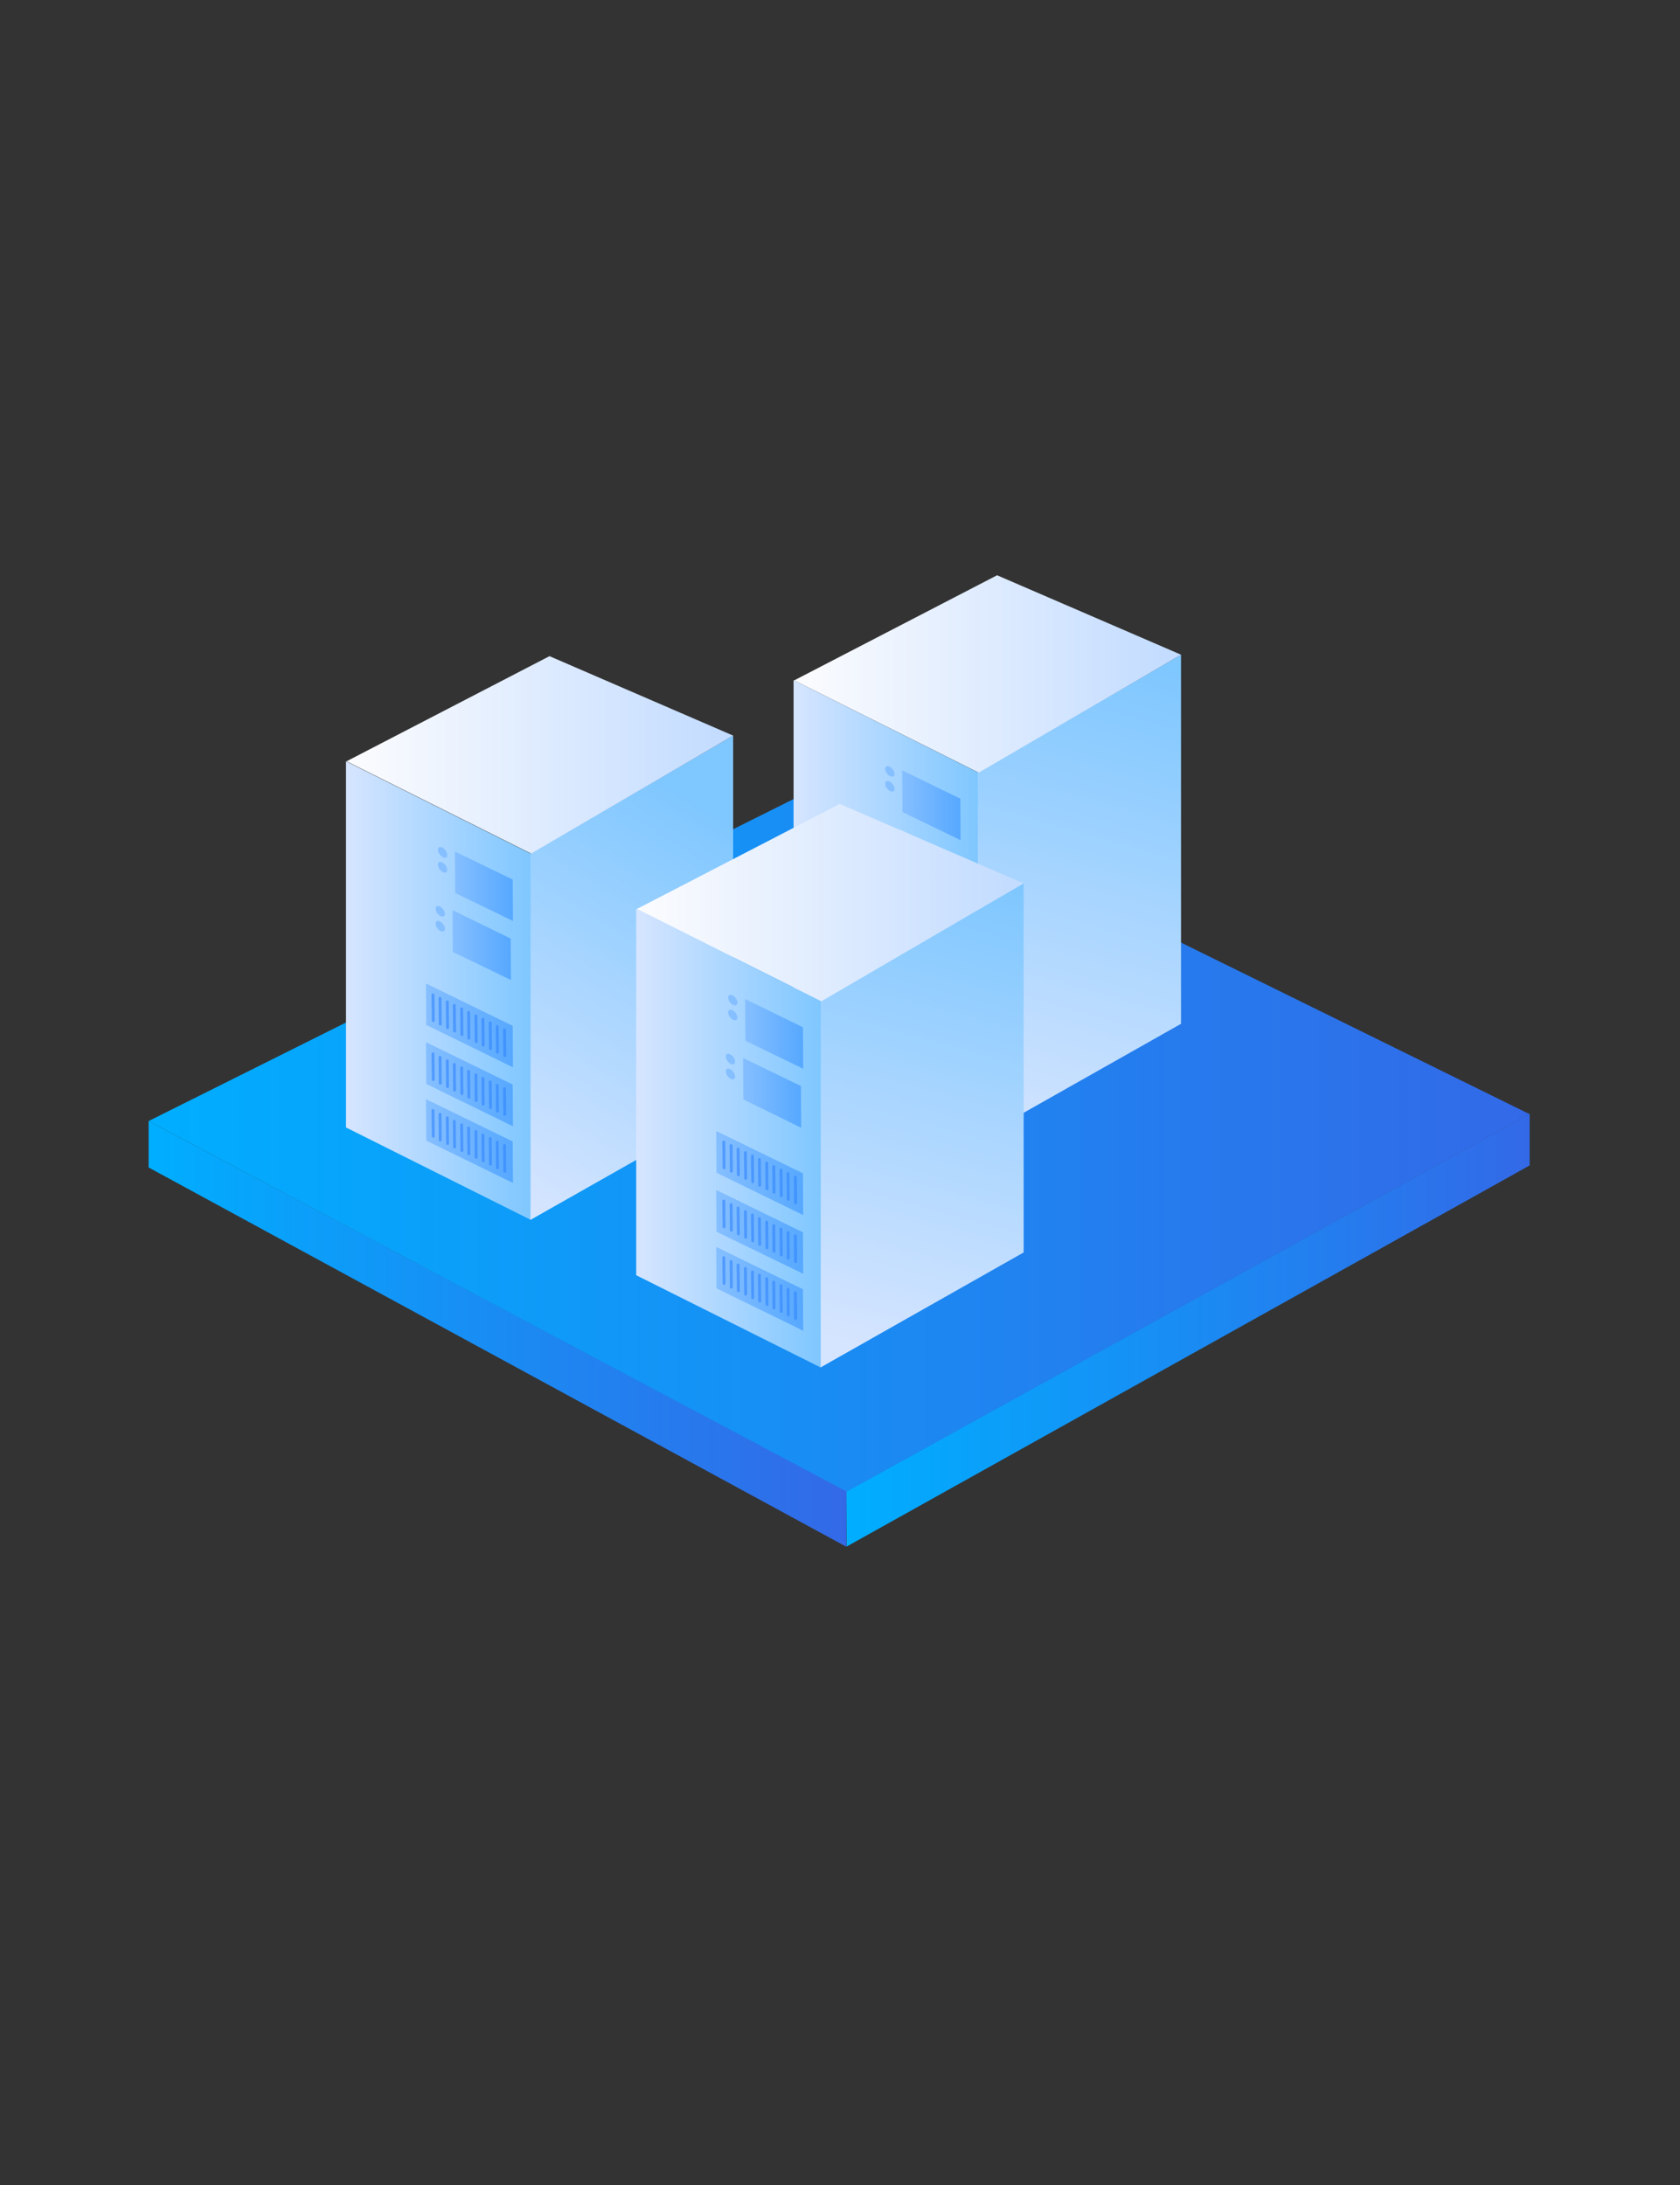 <?xml version="1.0" encoding="utf-8"?>
<!-- Generator: Adobe Illustrator 21.1.0, SVG Export Plug-In . SVG Version: 6.00 Build 0)  -->
<svg version="1.1" id="Layer_1" xmlns="http://www.w3.org/2000/svg" xmlns:xlink="http://www.w3.org/1999/xlink" x="0px" y="0px"
	 viewBox="0 0 575.4 748.3" style="enable-background:new 0 0 575.4 748.3;" xml:space="preserve">
<rect x="0" y="0" width="575.4" height="748.3" fill="#333333" stroke="none"/>
<style type="text/css">
	.st0{fill:url(#SVGID_1_);}
	.st1{fill:url(#SVGID_2_);}
	.st2{fill:url(#SVGID_3_);}
	.st3{fill:url(#SVGID_4_);}
	.st4{fill:url(#SVGID_5_);}
	.st5{fill:url(#SVGID_6_);}
	.st6{opacity:0.6;fill:url(#SVGID_7_);enable-background:new    ;}
	.st7{opacity:0.6;fill:url(#SVGID_8_);enable-background:new    ;}
	.st8{opacity:0.6;fill:url(#SVGID_9_);enable-background:new    ;}
	.st9{fill:url(#SVGID_10_);}
	.st10{fill:url(#SVGID_11_);}
	.st11{fill:url(#SVGID_12_);}
	.st12{fill:url(#SVGID_13_);}
	.st13{fill:url(#SVGID_14_);}
	.st14{fill:url(#SVGID_15_);}
	.st15{fill:url(#SVGID_16_);}
	.st16{fill:url(#SVGID_17_);}
	.st17{fill:url(#SVGID_18_);}
	.st18{fill:url(#SVGID_19_);}
	.st19{fill:url(#SVGID_20_);}
	.st20{fill:url(#SVGID_21_);}
	.st21{fill:url(#SVGID_22_);}
	.st22{fill:url(#SVGID_23_);}
	.st23{fill:url(#SVGID_24_);}
	.st24{fill:url(#SVGID_25_);}
	.st25{fill:url(#SVGID_26_);}
	.st26{fill:url(#SVGID_27_);}
	.st27{fill:url(#SVGID_28_);}
	.st28{fill:url(#SVGID_29_);}
	.st29{fill:url(#SVGID_30_);}
	.st30{fill:url(#SVGID_31_);}
	.st31{fill:url(#SVGID_32_);}
	.st32{fill:url(#SVGID_33_);}
	.st33{fill:url(#SVGID_34_);}
	.st34{fill:url(#SVGID_35_);}
	.st35{fill:url(#SVGID_36_);}
	.st36{fill:url(#SVGID_37_);}
	.st37{fill:url(#SVGID_38_);}
	.st38{fill:url(#SVGID_39_);}
	.st39{fill:url(#SVGID_40_);}
	.st40{fill:url(#SVGID_41_);}
	.st41{fill:url(#SVGID_42_);}
	.st42{fill:url(#SVGID_43_);}
	.st43{fill:#86BFFF;}
	.st44{opacity:0.6;fill:url(#SVGID_44_);enable-background:new    ;}
	.st45{fill:url(#SVGID_45_);}
	.st46{fill:url(#SVGID_46_);}
	.st47{fill:url(#SVGID_47_);}
	.st48{fill:url(#SVGID_48_);}
	.st49{fill:url(#SVGID_49_);}
	.st50{fill:url(#SVGID_50_);}
	.st51{fill:url(#SVGID_51_);}
	.st52{fill:url(#SVGID_52_);}
	.st53{opacity:0.6;}
	.st54{fill:url(#SVGID_53_);}
	.st55{fill:url(#SVGID_54_);}
	.st56{fill:url(#SVGID_55_);}
	.st57{fill:url(#SVGID_56_);}
	.st58{fill:url(#SVGID_57_);}
	.st59{fill:url(#SVGID_58_);}
	.st60{fill:url(#SVGID_59_);}
	.st61{fill:url(#SVGID_60_);}
	.st62{fill:url(#SVGID_61_);}
	.st63{fill:url(#SVGID_62_);}
	.st64{fill:url(#SVGID_63_);}
	.st65{fill:url(#SVGID_64_);}
	.st66{fill:url(#SVGID_65_);}
	.st67{fill:url(#SVGID_66_);}
	.st68{fill:url(#SVGID_67_);}
	.st69{fill:url(#SVGID_68_);}
	.st70{fill:url(#SVGID_69_);}
	.st71{fill:url(#SVGID_70_);}
	.st72{fill:url(#SVGID_71_);}
	.st73{fill:url(#SVGID_72_);}
	.st74{fill:url(#SVGID_73_);}
	.st75{fill:url(#SVGID_74_);}
	.st76{fill:url(#SVGID_75_);}
	.st77{fill:url(#SVGID_76_);}
	.st78{fill:url(#SVGID_77_);}
	.st79{fill:url(#SVGID_78_);}
	.st80{fill:url(#SVGID_79_);}
	.st81{fill:url(#SVGID_80_);}
	.st82{fill:url(#SVGID_81_);}
	.st83{fill:url(#SVGID_82_);}
	.st84{fill:url(#SVGID_83_);}
	.st85{fill:url(#SVGID_84_);}
	.st86{fill:url(#SVGID_85_);}
	.st87{fill:url(#SVGID_86_);}
	.st88{fill:url(#SVGID_87_);}
	.st89{fill:url(#SVGID_88_);}
	.st90{fill:url(#SVGID_89_);}
	.st91{fill:url(#SVGID_90_);}
	.st92{fill:url(#SVGID_91_);}
	.st93{fill:url(#SVGID_92_);}
	.st94{fill:url(#SVGID_93_);}
	.st95{fill:url(#SVGID_94_);}
	.st96{fill:url(#SVGID_95_);}
	.st97{fill:url(#SVGID_96_);}
	.st98{fill:url(#SVGID_97_);}
	.st99{fill:url(#SVGID_98_);}
	.st100{fill:url(#SVGID_99_);}
	.st101{fill:url(#SVGID_100_);}
	.st102{fill:url(#SVGID_101_);}
	.st103{fill:url(#SVGID_102_);}
	.st104{fill:url(#SVGID_103_);}
	.st105{fill:url(#SVGID_104_);}
	.st106{fill:url(#SVGID_105_);}
	.st107{fill:url(#SVGID_106_);}
	.st108{fill:url(#SVGID_107_);}
	.st109{fill:url(#SVGID_108_);}
	.st110{fill:url(#SVGID_109_);}
	.st111{fill:url(#SVGID_110_);}
	.st112{fill:url(#SVGID_111_);}
	.st113{fill:url(#SVGID_112_);}
	.st114{fill:url(#SVGID_113_);}
	.st115{fill:url(#SVGID_114_);}
	.st116{fill:url(#SVGID_115_);}
	.st117{fill:url(#SVGID_116_);}
	.st118{fill:url(#SVGID_117_);}
	.st119{fill:url(#SVGID_118_);}
	.st120{fill:url(#SVGID_119_);}
	.st121{fill:url(#SVGID_120_);}
	.st122{fill:url(#SVGID_121_);}
	.st123{fill:url(#SVGID_122_);}
	.st124{fill:url(#SVGID_123_);}
	.st125{fill:url(#SVGID_124_);}
	.st126{fill:url(#SVGID_125_);}
	.st127{fill:url(#SVGID_126_);}
	.st128{fill:url(#SVGID_127_);}
	.st129{fill:url(#SVGID_128_);}
</style>
<linearGradient id="SVGID_1_" gradientUnits="userSpaceOnUse" x1="289.776" y1="6268.167" x2="523.932" y2="6268.167" gradientTransform="matrix(1 0 0 -1 0 6723.693)">
	<stop  offset="0" style="stop-color:#00AEFF"/>
	<stop  offset="1" style="stop-color:#3369E7"/>
</linearGradient>
<polygon class="st0" points="523.9,381.4 523.9,399.1 290,529.6 289.8,510.8 "/>
<linearGradient id="SVGID_2_" gradientUnits="userSpaceOnUse" x1="50.877" y1="6266.863" x2="289.895" y2="6266.863" gradientTransform="matrix(1 0 0 -1 0 6723.693)">
	<stop  offset="0" style="stop-color:#00AEFF"/>
	<stop  offset="1" style="stop-color:#3369E7"/>
</linearGradient>
<polygon class="st1" points="289.9,529.7 50.9,399.8 50.9,383.9 289.9,510.6 "/>
<linearGradient id="SVGID_3_" gradientUnits="userSpaceOnUse" x1="50.877" y1="6335.571" x2="523.813" y2="6335.571" gradientTransform="matrix(1 0 0 -1 0 6723.693)">
	<stop  offset="0" style="stop-color:#00AEFF"/>
	<stop  offset="1" style="stop-color:#3369E7"/>
</linearGradient>
<polygon class="st2" points="288.1,265.5 50.9,383.9 290,510.8 523.8,381.5 "/>
<linearGradient id="SVGID_4_" gradientUnits="userSpaceOnUse" x1="344.015" y1="6326.112" x2="392.637" y2="6496.777" gradientTransform="matrix(1 0 0 -1 0 6723.693)">
	<stop  offset="0" style="stop-color:#D6E5FF"/>
	<stop  offset="1" style="stop-color:#7FC7FF"/>
</linearGradient>
<polygon class="st3" points="404.5,224.2 334.8,264.6 334.8,390 404.5,350.6 "/>
<linearGradient id="SVGID_5_" gradientUnits="userSpaceOnUse" x1="271.958" y1="6492.91" x2="404.452" y2="6492.91" gradientTransform="matrix(1 0 0 -1 0 6723.693)">
	<stop  offset="0" style="stop-color:#FCFCFE"/>
	<stop  offset="0.97" style="stop-color:#C3DCFF"/>
</linearGradient>
<polygon class="st4" points="335.2,264.6 404.5,224.2 341.5,197 272,233 "/>
<linearGradient id="SVGID_6_" gradientUnits="userSpaceOnUse" x1="271.81" y1="6412.239" x2="334.929" y2="6412.239" gradientTransform="matrix(1 0 0 -1 0 6723.693)">
	<stop  offset="0" style="stop-color:#D6E5FF"/>
	<stop  offset="1" style="stop-color:#7FC7FF"/>
</linearGradient>
<polygon class="st5" points="271.8,232.9 271.8,358.4 334.9,390 334.9,264.5 "/>
<linearGradient id="SVGID_7_" gradientUnits="userSpaceOnUse" x1="299.174" y1="6360.652" x2="328.97" y2="6360.652" gradientTransform="matrix(1 0 0 -1 0 6723.693)">
	<stop  offset="0" style="stop-color:#D6E5FF"/>
	<stop  offset="1" style="stop-color:#7FC7FF"/>
</linearGradient>
<polygon class="st6" points="329,377.4 299.3,362.9 299.2,348.7 328.9,363.2 "/>
<linearGradient id="SVGID_8_" gradientUnits="userSpaceOnUse" x1="299.174" y1="6380.101" x2="328.97" y2="6380.101" gradientTransform="matrix(1 0 0 -1 0 6723.693)">
	<stop  offset="0" style="stop-color:#D6E5FF"/>
	<stop  offset="1" style="stop-color:#7FC7FF"/>
</linearGradient>
<polygon class="st7" points="329,358 299.3,343.5 299.2,329.2 328.9,343.7 "/>
<linearGradient id="SVGID_9_" gradientUnits="userSpaceOnUse" x1="299.174" y1="6400.276" x2="328.97" y2="6400.276" gradientTransform="matrix(1 0 0 -1 0 6723.693)">
	<stop  offset="0" style="stop-color:#D6E5FF"/>
	<stop  offset="1" style="stop-color:#7FC7FF"/>
</linearGradient>
<polygon class="st8" points="329,337.8 299.3,323.3 299.2,309.1 328.9,323.5 "/>
<linearGradient id="SVGID_10_" gradientUnits="userSpaceOnUse" x1="-3573.317" y1="7363.407" x2="-3601.678" y2="7324.996" gradientTransform="matrix(1 0 0 -1 3899 7687.963)">
	<stop  offset="0" style="stop-color:#D6E5FF"/>
	<stop  offset="1" style="stop-color:#7FC7FF"/>
</linearGradient>
<path class="st9" d="M301.7,362c-0.3,0-0.5-0.2-0.5-0.5l-0.1-8.8c0-0.3,0.2-0.5,0.5-0.5c0.3,0,0.5,0.2,0.5,0.5l0,0l0.1,8.8
	C302.2,361.7,302,361.9,301.7,362L301.7,362z"/>
<linearGradient id="SVGID_11_" gradientUnits="userSpaceOnUse" x1="-3571.168" y1="7361.823" x2="-3599.532" y2="7323.412" gradientTransform="matrix(1 0 0 -1 3899 7687.963)">
	<stop  offset="0" style="stop-color:#D6E5FF"/>
	<stop  offset="1" style="stop-color:#7FC7FF"/>
</linearGradient>
<path class="st10" d="M304.1,363.1c-0.3,0-0.5-0.2-0.5-0.5l-0.1-8.8c0-0.3,0.2-0.5,0.5-0.5l0,0c0.3,0,0.5,0.2,0.5,0.5l0.1,8.8
	C304.6,362.9,304.4,363.1,304.1,363.1z"/>
<linearGradient id="SVGID_12_" gradientUnits="userSpaceOnUse" x1="-3569.01" y1="7360.229" x2="-3597.374" y2="7321.818" gradientTransform="matrix(1 0 0 -1 3899 7687.963)">
	<stop  offset="0" style="stop-color:#D6E5FF"/>
	<stop  offset="1" style="stop-color:#7FC7FF"/>
</linearGradient>
<path class="st11" d="M306.6,364.3c-0.3,0-0.5-0.2-0.5-0.5l-0.1-8.8c0-0.3,0.2-0.5,0.5-0.5l0,0c0.3,0,0.5,0.2,0.5,0.5l0.1,8.8
	C307.1,364.1,306.9,364.3,306.6,364.3z"/>
<linearGradient id="SVGID_13_" gradientUnits="userSpaceOnUse" x1="-3566.867" y1="7358.645" x2="-3595.23" y2="7320.234" gradientTransform="matrix(1 0 0 -1 3899 7687.963)">
	<stop  offset="0" style="stop-color:#D6E5FF"/>
	<stop  offset="1" style="stop-color:#7FC7FF"/>
</linearGradient>
<path class="st12" d="M309,365.5c-0.3,0-0.5-0.2-0.5-0.5l-0.1-8.8c0-0.3,0.2-0.5,0.5-0.5c0.3,0,0.5,0.2,0.5,0.5l0.1,8.8
	C309.5,365.3,309.3,365.5,309,365.5L309,365.5z"/>
<linearGradient id="SVGID_14_" gradientUnits="userSpaceOnUse" x1="-3564.699" y1="7357.047" x2="-3593.063" y2="7318.636" gradientTransform="matrix(1 0 0 -1 3899 7687.963)">
	<stop  offset="0" style="stop-color:#D6E5FF"/>
	<stop  offset="1" style="stop-color:#7FC7FF"/>
</linearGradient>
<path class="st13" d="M311.5,366.7c-0.3,0-0.5-0.2-0.5-0.5l-0.1-8.8c0-0.3,0.2-0.5,0.5-0.5l0,0c0.3,0,0.5,0.2,0.5,0.5l0.1,8.8
	C312,366.5,311.7,366.7,311.5,366.7z"/>
<linearGradient id="SVGID_15_" gradientUnits="userSpaceOnUse" x1="-3562.552" y1="7355.459" x2="-3590.913" y2="7317.048" gradientTransform="matrix(1 0 0 -1 3899 7687.963)">
	<stop  offset="0" style="stop-color:#D6E5FF"/>
	<stop  offset="1" style="stop-color:#7FC7FF"/>
</linearGradient>
<path class="st14" d="M313.9,367.9c-0.3,0-0.5-0.2-0.5-0.5l-0.1-8.8c0-0.3,0.2-0.5,0.5-0.5c0.3,0,0.5,0.2,0.5,0.5l0.1,8.8
	C314.4,367.7,314.2,367.9,313.9,367.9L313.9,367.9z"/>
<linearGradient id="SVGID_16_" gradientUnits="userSpaceOnUse" x1="-3560.398" y1="7353.869" x2="-3588.762" y2="7315.458" gradientTransform="matrix(1 0 0 -1 3899 7687.963)">
	<stop  offset="0" style="stop-color:#D6E5FF"/>
	<stop  offset="1" style="stop-color:#7FC7FF"/>
</linearGradient>
<path class="st15" d="M316.4,369.1c-0.3,0-0.5-0.2-0.5-0.5l-0.1-8.8c0-0.3,0.2-0.5,0.5-0.5l0,0c0.3,0,0.5,0.2,0.5,0.5l0.1,8.8
	C316.8,368.9,316.6,369.1,316.4,369.1z"/>
<linearGradient id="SVGID_17_" gradientUnits="userSpaceOnUse" x1="-3558.236" y1="7352.274" x2="-3586.6" y2="7313.863" gradientTransform="matrix(1 0 0 -1 3899 7687.963)">
	<stop  offset="0" style="stop-color:#D6E5FF"/>
	<stop  offset="1" style="stop-color:#7FC7FF"/>
</linearGradient>
<path class="st16" d="M318.8,370.3c-0.3,0-0.5-0.2-0.5-0.5l-0.1-8.8c0-0.3,0.2-0.5,0.5-0.5c0.3,0,0.5,0.2,0.5,0.5l0.1,8.8
	C319.3,370.1,319.1,370.3,318.8,370.3L318.8,370.3z"/>
<linearGradient id="SVGID_18_" gradientUnits="userSpaceOnUse" x1="-3556.087" y1="7350.687" x2="-3584.451" y2="7312.276" gradientTransform="matrix(1 0 0 -1 3899 7687.963)">
	<stop  offset="0" style="stop-color:#D6E5FF"/>
	<stop  offset="1" style="stop-color:#7FC7FF"/>
</linearGradient>
<path class="st17" d="M321.3,371.5c-0.3,0-0.5-0.2-0.5-0.5l-0.1-8.8c0-0.3,0.2-0.5,0.5-0.5l0,0c0.3,0,0.5,0.2,0.5,0.5l0.1,8.8
	C321.7,371.3,321.5,371.5,321.3,371.5z"/>
<linearGradient id="SVGID_19_" gradientUnits="userSpaceOnUse" x1="-3553.93" y1="7349.087" x2="-3582.291" y2="7310.676" gradientTransform="matrix(1 0 0 -1 3899 7687.963)">
	<stop  offset="0" style="stop-color:#D6E5FF"/>
	<stop  offset="1" style="stop-color:#7FC7FF"/>
</linearGradient>
<path class="st18" d="M323.7,372.7c-0.3,0-0.5-0.2-0.5-0.5l-0.1-8.8c0-0.3,0.2-0.5,0.5-0.5c0.3,0,0.5,0.2,0.5,0.5l0.1,8.8
	C324.2,372.5,324,372.7,323.7,372.7L323.7,372.7z"/>
<linearGradient id="SVGID_20_" gradientUnits="userSpaceOnUse" x1="-3551.781" y1="7347.507" x2="-3580.145" y2="7309.096" gradientTransform="matrix(1 0 0 -1 3899 7687.963)">
	<stop  offset="0" style="stop-color:#D6E5FF"/>
	<stop  offset="1" style="stop-color:#7FC7FF"/>
</linearGradient>
<path class="st19" d="M326.2,373.9c-0.3,0-0.5-0.2-0.5-0.5l-0.1-8.8c0-0.3,0.2-0.5,0.5-0.5l0,0c0.3,0,0.5,0.2,0.5,0.5l0.1,8.8
	C326.7,373.7,326.4,373.9,326.2,373.9z"/>
<linearGradient id="SVGID_21_" gradientUnits="userSpaceOnUse" x1="-3582.606" y1="7370.269" x2="-3610.97" y2="7331.857" gradientTransform="matrix(1 0 0 -1 3899 7687.963)">
	<stop  offset="0" style="stop-color:#D6E5FF"/>
	<stop  offset="1" style="stop-color:#7FC7FF"/>
</linearGradient>
<path class="st20" d="M301.7,342.5c-0.3,0-0.5-0.2-0.5-0.5l-0.1-8.8c0-0.3,0.2-0.5,0.5-0.5c0.3,0,0.5,0.2,0.5,0.5l0.1,8.8
	C302.2,342.3,302,342.5,301.7,342.5L301.7,342.5z"/>
<linearGradient id="SVGID_22_" gradientUnits="userSpaceOnUse" x1="-3580.461" y1="7368.682" x2="-3608.822" y2="7330.271" gradientTransform="matrix(1 0 0 -1 3899 7687.963)">
	<stop  offset="0" style="stop-color:#D6E5FF"/>
	<stop  offset="1" style="stop-color:#7FC7FF"/>
</linearGradient>
<path class="st21" d="M304.1,343.7c-0.3,0-0.5-0.2-0.5-0.5l-0.1-8.8c0-0.3,0.2-0.5,0.5-0.5c0.3,0,0.5,0.2,0.5,0.5l0.1,8.8
	C304.6,343.5,304.4,343.7,304.1,343.7L304.1,343.7z"/>
<linearGradient id="SVGID_23_" gradientUnits="userSpaceOnUse" x1="-3578.304" y1="7367.092" x2="-3606.668" y2="7328.681" gradientTransform="matrix(1 0 0 -1 3899 7687.963)">
	<stop  offset="0" style="stop-color:#D6E5FF"/>
	<stop  offset="1" style="stop-color:#7FC7FF"/>
</linearGradient>
<path class="st22" d="M306.6,344.9c-0.3,0-0.5-0.2-0.5-0.5l-0.1-8.8c0-0.3,0.2-0.5,0.5-0.5l0,0c0.3,0,0.5,0.2,0.5,0.5l0.1,8.8
	C307.1,344.7,306.9,344.9,306.6,344.9z"/>
<linearGradient id="SVGID_24_" gradientUnits="userSpaceOnUse" x1="-3576.158" y1="7365.507" x2="-3604.522" y2="7327.095" gradientTransform="matrix(1 0 0 -1 3899 7687.963)">
	<stop  offset="0" style="stop-color:#D6E5FF"/>
	<stop  offset="1" style="stop-color:#7FC7FF"/>
</linearGradient>
<path class="st23" d="M309,346.1c-0.3,0-0.5-0.2-0.5-0.5l-0.1-8.8c0-0.3,0.2-0.5,0.5-0.5c0.3,0,0.5,0.2,0.5,0.5l0.1,8.8
	C309.5,345.9,309.3,346.1,309,346.1L309,346.1z"/>
<linearGradient id="SVGID_25_" gradientUnits="userSpaceOnUse" x1="-3574.005" y1="7363.917" x2="-3602.369" y2="7325.505" gradientTransform="matrix(1 0 0 -1 3899 7687.963)">
	<stop  offset="0" style="stop-color:#D6E5FF"/>
	<stop  offset="1" style="stop-color:#7FC7FF"/>
</linearGradient>
<path class="st24" d="M311.5,347.3c-0.3,0-0.5-0.2-0.5-0.5l-0.1-8.8c0-0.3,0.2-0.5,0.5-0.5l0,0c0.3,0,0.5,0.2,0.5,0.5l0.1,8.8
	C312,347,311.7,347.3,311.5,347.3z"/>
<linearGradient id="SVGID_26_" gradientUnits="userSpaceOnUse" x1="-3571.855" y1="7362.331" x2="-3600.219" y2="7323.92" gradientTransform="matrix(1 0 0 -1 3899 7687.963)">
	<stop  offset="0" style="stop-color:#D6E5FF"/>
	<stop  offset="1" style="stop-color:#7FC7FF"/>
</linearGradient>
<path class="st25" d="M313.9,348.4c-0.3,0-0.5-0.2-0.5-0.5l-0.1-8.8c0-0.3,0.2-0.5,0.5-0.5c0.3,0,0.5,0.2,0.5,0.5l0,0l0.1,8.8
	C314.4,348.2,314.2,348.5,313.9,348.4L313.9,348.4z"/>
<linearGradient id="SVGID_27_" gradientUnits="userSpaceOnUse" x1="-3569.693" y1="7360.732" x2="-3598.054" y2="7322.321" gradientTransform="matrix(1 0 0 -1 3899 7687.963)">
	<stop  offset="0" style="stop-color:#D6E5FF"/>
	<stop  offset="1" style="stop-color:#7FC7FF"/>
</linearGradient>
<path class="st26" d="M316.4,349.7c-0.3,0-0.5-0.2-0.5-0.5l-0.1-8.8c0-0.3,0.2-0.5,0.5-0.5l0,0c0.3,0,0.5,0.2,0.5,0.5l0.1,8.8
	C316.8,349.4,316.6,349.7,316.4,349.7z"/>
<linearGradient id="SVGID_28_" gradientUnits="userSpaceOnUse" x1="-3567.53" y1="7359.138" x2="-3595.894" y2="7320.723" gradientTransform="matrix(1 0 0 -1 3899 7687.963)">
	<stop  offset="0" style="stop-color:#D6E5FF"/>
	<stop  offset="1" style="stop-color:#7FC7FF"/>
</linearGradient>
<path class="st27" d="M318.8,350.8c-0.3,0-0.5-0.2-0.5-0.5l-0.1-8.8c0-0.3,0.2-0.5,0.5-0.5c0.3,0,0.5,0.2,0.5,0.5l0.1,8.8
	C319.3,350.6,319.1,350.9,318.8,350.8L318.8,350.8z"/>
<linearGradient id="SVGID_29_" gradientUnits="userSpaceOnUse" x1="-3565.381" y1="7357.55" x2="-3593.745" y2="7319.139" gradientTransform="matrix(1 0 0 -1 3899 7687.963)">
	<stop  offset="0" style="stop-color:#D6E5FF"/>
	<stop  offset="1" style="stop-color:#7FC7FF"/>
</linearGradient>
<path class="st28" d="M321.3,352.1c-0.3,0-0.5-0.2-0.5-0.5l-0.1-8.8c0-0.3,0.2-0.5,0.5-0.5l0,0c0.3,0,0.5,0.2,0.5,0.5l0.1,8.8
	C321.7,351.8,321.5,352.1,321.3,352.1z"/>
<linearGradient id="SVGID_30_" gradientUnits="userSpaceOnUse" x1="-3563.219" y1="7355.953" x2="-3591.583" y2="7317.542" gradientTransform="matrix(1 0 0 -1 3899 7687.963)">
	<stop  offset="0" style="stop-color:#D6E5FF"/>
	<stop  offset="1" style="stop-color:#7FC7FF"/>
</linearGradient>
<path class="st29" d="M323.7,353.2c-0.3,0-0.5-0.2-0.5-0.5l-0.1-8.8c0-0.3,0.2-0.5,0.5-0.5c0.3,0,0.5,0.2,0.5,0.5l0.1,8.8
	C324.2,353,324,353.2,323.7,353.2L323.7,353.2z"/>
<linearGradient id="SVGID_31_" gradientUnits="userSpaceOnUse" x1="-3561.076" y1="7354.371" x2="-3589.437" y2="7315.957" gradientTransform="matrix(1 0 0 -1 3899 7687.963)">
	<stop  offset="0" style="stop-color:#D6E5FF"/>
	<stop  offset="1" style="stop-color:#7FC7FF"/>
</linearGradient>
<path class="st30" d="M326.2,354.4c-0.3,0-0.5-0.2-0.5-0.5l-0.1-8.8c0-0.3,0.2-0.5,0.5-0.5l0,0c0.3,0,0.5,0.2,0.5,0.5l0.1,8.8
	C326.7,354.2,326.4,354.4,326.2,354.4z"/>
<linearGradient id="SVGID_32_" gradientUnits="userSpaceOnUse" x1="-3592.252" y1="7377.391" x2="-3620.612" y2="7338.977" gradientTransform="matrix(1 0 0 -1 3899 7687.963)">
	<stop  offset="0" style="stop-color:#D6E5FF"/>
	<stop  offset="1" style="stop-color:#7FC7FF"/>
</linearGradient>
<path class="st31" d="M301.7,322.3c-0.3,0-0.5-0.2-0.5-0.5l-0.1-8.8c0-0.3,0.2-0.5,0.5-0.5c0.3,0,0.5,0.2,0.5,0.5l0.1,8.8
	C302.2,322.1,302,322.3,301.7,322.3L301.7,322.3z"/>
<linearGradient id="SVGID_33_" gradientUnits="userSpaceOnUse" x1="-3590.107" y1="7375.807" x2="-3618.471" y2="7337.395" gradientTransform="matrix(1 0 0 -1 3899 7687.963)">
	<stop  offset="0" style="stop-color:#D6E5FF"/>
	<stop  offset="1" style="stop-color:#7FC7FF"/>
</linearGradient>
<path class="st32" d="M304.1,323.5c-0.3,0-0.5-0.2-0.5-0.5l-0.1-8.8c0-0.3,0.2-0.5,0.5-0.5c0.3,0,0.5,0.2,0.5,0.5l0,0l0.1,8.8
	C304.6,323.3,304.4,323.5,304.1,323.5L304.1,323.5z"/>
<linearGradient id="SVGID_34_" gradientUnits="userSpaceOnUse" x1="-3587.952" y1="7374.215" x2="-3616.316" y2="7335.804" gradientTransform="matrix(1 0 0 -1 3899 7687.963)">
	<stop  offset="0" style="stop-color:#D6E5FF"/>
	<stop  offset="1" style="stop-color:#7FC7FF"/>
</linearGradient>
<path class="st33" d="M306.6,324.7c-0.3,0-0.5-0.2-0.5-0.5l-0.1-8.8c0-0.3,0.2-0.5,0.5-0.5l0,0c0.3,0,0.5,0.2,0.5,0.5l0.1,8.8
	C307.1,324.5,306.9,324.7,306.6,324.7z"/>
<linearGradient id="SVGID_35_" gradientUnits="userSpaceOnUse" x1="-3585.793" y1="7372.623" x2="-3614.157" y2="7334.209" gradientTransform="matrix(1 0 0 -1 3899 7687.963)">
	<stop  offset="0" style="stop-color:#D6E5FF"/>
	<stop  offset="1" style="stop-color:#7FC7FF"/>
</linearGradient>
<path class="st34" d="M309,325.9c-0.3,0-0.5-0.2-0.5-0.5l-0.1-8.8c0-0.3,0.2-0.5,0.5-0.5c0.3,0,0.5,0.2,0.5,0.5l0.1,8.8
	C309.5,325.7,309.3,325.9,309,325.9L309,325.9z"/>
<linearGradient id="SVGID_36_" gradientUnits="userSpaceOnUse" x1="-3583.639" y1="7371.03" x2="-3612" y2="7332.619" gradientTransform="matrix(1 0 0 -1 3899 7687.963)">
	<stop  offset="0" style="stop-color:#D6E5FF"/>
	<stop  offset="1" style="stop-color:#7FC7FF"/>
</linearGradient>
<path class="st35" d="M311.5,327.1c-0.3,0-0.5-0.2-0.5-0.5l-0.1-8.8c0-0.3,0.2-0.5,0.5-0.5l0,0c0.3,0,0.5,0.2,0.5,0.5l0.1,8.8
	C312,326.9,311.7,327.1,311.5,327.1z"/>
<linearGradient id="SVGID_37_" gradientUnits="userSpaceOnUse" x1="-3581.49" y1="7369.443" x2="-3609.854" y2="7331.032" gradientTransform="matrix(1 0 0 -1 3899 7687.963)">
	<stop  offset="0" style="stop-color:#D6E5FF"/>
	<stop  offset="1" style="stop-color:#7FC7FF"/>
</linearGradient>
<path class="st36" d="M313.9,328.3c-0.3,0-0.5-0.2-0.5-0.5l-0.1-8.8c0-0.3,0.2-0.5,0.5-0.5c0.3,0,0.5,0.2,0.5,0.5l0.1,8.8
	C314.4,328.1,314.2,328.3,313.9,328.3L313.9,328.3z"/>
<linearGradient id="SVGID_38_" gradientUnits="userSpaceOnUse" x1="-3579.339" y1="7367.857" x2="-3607.703" y2="7329.443" gradientTransform="matrix(1 0 0 -1 3899 7687.963)">
	<stop  offset="0" style="stop-color:#D6E5FF"/>
	<stop  offset="1" style="stop-color:#7FC7FF"/>
</linearGradient>
<path class="st37" d="M316.4,329.5c-0.3,0-0.5-0.2-0.5-0.5l-0.1-8.8c0-0.3,0.2-0.5,0.5-0.5l0,0c0.3,0,0.5,0.2,0.5,0.5l0.1,8.8
	C316.8,329.3,316.6,329.5,316.4,329.5z"/>
<linearGradient id="SVGID_39_" gradientUnits="userSpaceOnUse" x1="-3577.178" y1="7366.261" x2="-3605.542" y2="7327.85" gradientTransform="matrix(1 0 0 -1 3899 7687.963)">
	<stop  offset="0" style="stop-color:#D6E5FF"/>
	<stop  offset="1" style="stop-color:#7FC7FF"/>
</linearGradient>
<path class="st38" d="M318.8,330.7c-0.3,0-0.5-0.2-0.5-0.5l-0.1-8.8c0-0.3,0.2-0.5,0.5-0.5c0.3,0,0.5,0.2,0.5,0.5l0.1,8.8
	C319.3,330.4,319.1,330.7,318.8,330.7L318.8,330.7z"/>
<linearGradient id="SVGID_40_" gradientUnits="userSpaceOnUse" x1="-3575.026" y1="7364.671" x2="-3603.39" y2="7326.26" gradientTransform="matrix(1 0 0 -1 3899 7687.963)">
	<stop  offset="0" style="stop-color:#D6E5FF"/>
	<stop  offset="1" style="stop-color:#7FC7FF"/>
</linearGradient>
<path class="st39" d="M321.3,331.9c-0.3,0-0.5-0.2-0.5-0.5l-0.1-8.8c0-0.3,0.2-0.5,0.5-0.5l0,0c0.3,0,0.5,0.2,0.5,0.5l0.1,8.8
	C321.7,331.7,321.5,331.9,321.3,331.9z"/>
<linearGradient id="SVGID_41_" gradientUnits="userSpaceOnUse" x1="-3572.867" y1="7363.077" x2="-3601.228" y2="7324.666" gradientTransform="matrix(1 0 0 -1 3899 7687.963)">
	<stop  offset="0" style="stop-color:#D6E5FF"/>
	<stop  offset="1" style="stop-color:#7FC7FF"/>
</linearGradient>
<path class="st40" d="M323.7,333.1c-0.3,0-0.5-0.2-0.5-0.5l-0.1-8.8c0-0.3,0.2-0.5,0.5-0.5c0.3,0,0.5,0.2,0.5,0.5l0.1,8.8
	C324.2,332.8,324,333.1,323.7,333.1L323.7,333.1z"/>
<linearGradient id="SVGID_42_" gradientUnits="userSpaceOnUse" x1="-3570.712" y1="7361.485" x2="-3599.076" y2="7323.074" gradientTransform="matrix(1 0 0 -1 3899 7687.963)">
	<stop  offset="0" style="stop-color:#D6E5FF"/>
	<stop  offset="1" style="stop-color:#7FC7FF"/>
</linearGradient>
<path class="st41" d="M326.2,334.3c-0.3,0-0.5-0.2-0.5-0.5l-0.1-8.8c0-0.3,0.2-0.5,0.5-0.5l0,0c0.3,0,0.5,0.2,0.5,0.5l0.1,8.8
	C326.7,334,326.4,334.3,326.2,334.3z"/>
<linearGradient id="SVGID_43_" gradientUnits="userSpaceOnUse" x1="309.047" y1="473.452" x2="328.97" y2="473.452" gradientTransform="matrix(1 0 0 -1 0 749.21)">
	<stop  offset="0" style="stop-color:#86BFFF"/>
	<stop  offset="1" style="stop-color:#56A8FF"/>
</linearGradient>
<polygon class="st42" points="329,287.7 309.1,278.1 309,263.8 328.9,273.5 "/>
<path class="st43" d="M306.4,265.1c0-0.9-0.7-2-1.6-2.5c-0.9-0.5-1.6-0.2-1.6,0.7c0,0.9,0.7,2,1.6,2.5
	C305.7,266.2,306.4,265.9,306.4,265.1z"/>
<path class="st43" d="M306.4,270.2c0-0.9-0.7-2-1.6-2.5c-0.9-0.5-1.6-0.2-1.6,0.7s0.7,2,1.6,2.5
	C305.7,271.3,306.4,271.1,306.4,270.2z"/>
<linearGradient id="SVGID_44_" gradientUnits="userSpaceOnUse" x1="308.336" y1="6427.759" x2="328.229" y2="6427.759" gradientTransform="matrix(1 0 0 -1 0 6723.693)">
	<stop  offset="0" style="stop-color:#D6E5FF"/>
	<stop  offset="1" style="stop-color:#7FC7FF"/>
</linearGradient>
<polygon class="st44" points="328.2,307.9 308.4,298.2 308.3,284 328.1,293.7 "/>
<linearGradient id="SVGID_45_" gradientUnits="userSpaceOnUse" x1="-3589.359" y1="7434.069" x2="-3596.49" y2="7394.686" gradientTransform="matrix(1 0 0 -1 3899 7687.963)">
	<stop  offset="0" style="stop-color:#D6E5FF"/>
	<stop  offset="1" style="stop-color:#7FC7FF"/>
</linearGradient>
<path class="st45" d="M305.7,285.3c0-0.9-0.7-2-1.6-2.5c-0.9-0.5-1.6-0.2-1.6,0.7s0.7,2,1.6,2.5C305,286.4,305.7,286.1,305.7,285.3z
	"/>
<linearGradient id="SVGID_46_" gradientUnits="userSpaceOnUse" x1="-3588.466" y1="7433.907" x2="-3595.596" y2="7394.523" gradientTransform="matrix(1 0 0 -1 3899 7687.963)">
	<stop  offset="0" style="stop-color:#D6E5FF"/>
	<stop  offset="1" style="stop-color:#7FC7FF"/>
</linearGradient>
<path class="st46" d="M305.7,290.4c0-0.9-0.7-2-1.6-2.5c-0.9-0.5-1.6-0.2-1.6,0.7c0,0.9,0.7,2,1.6,2.5
	C305,291.5,305.7,291.2,305.7,290.4z"/>
<linearGradient id="SVGID_47_" gradientUnits="userSpaceOnUse" x1="171.266" y1="6314.425" x2="249.55" y2="6442.79" gradientTransform="matrix(1 0 0 -1 0 6723.693)">
	<stop  offset="0" style="stop-color:#D6E5FF"/>
	<stop  offset="1" style="stop-color:#7FC7FF"/>
</linearGradient>
<polygon class="st47" points="251.1,251.9 181.6,292.3 181.6,417.8 251.1,378.4 "/>
<linearGradient id="SVGID_48_" gradientUnits="userSpaceOnUse" x1="118.651" y1="6465.19" x2="251.145" y2="6465.19" gradientTransform="matrix(1 0 0 -1 0 6723.693)">
	<stop  offset="0" style="stop-color:#FCFCFE"/>
	<stop  offset="0.97" style="stop-color:#C3DCFF"/>
</linearGradient>
<polygon class="st48" points="181.9,292.3 251.1,251.9 188.2,224.7 118.7,260.7 "/>
<linearGradient id="SVGID_49_" gradientUnits="userSpaceOnUse" x1="118.503" y1="6384.504" x2="181.652" y2="6384.504" gradientTransform="matrix(1 0 0 -1 0 6723.693)">
	<stop  offset="0" style="stop-color:#D6E5FF"/>
	<stop  offset="1" style="stop-color:#7FC7FF"/>
</linearGradient>
<polygon class="st49" points="118.5,260.7 118.5,386.1 181.7,417.7 181.7,292.3 "/>
<linearGradient id="SVGID_50_" gradientUnits="userSpaceOnUse" x1="145.897" y1="6332.932" x2="175.663" y2="6332.932" gradientTransform="matrix(1 0 0 -1 0 6723.693)">
	<stop  offset="0" style="stop-color:#86BFFF"/>
	<stop  offset="1" style="stop-color:#56A8FF"/>
</linearGradient>
<polygon class="st50" points="175.7,405.1 146,390.6 145.9,376.4 175.6,390.9 "/>
<linearGradient id="SVGID_51_" gradientUnits="userSpaceOnUse" x1="145.897" y1="6352.381" x2="175.663" y2="6352.381" gradientTransform="matrix(1 0 0 -1 0 6723.693)">
	<stop  offset="0" style="stop-color:#86BFFF"/>
	<stop  offset="1" style="stop-color:#56A8FF"/>
</linearGradient>
<polygon class="st51" points="175.7,385.7 146,371.2 145.9,356.9 175.6,371.4 "/>
<linearGradient id="SVGID_52_" gradientUnits="userSpaceOnUse" x1="145.897" y1="6372.556" x2="175.663" y2="6372.556" gradientTransform="matrix(1 0 0 -1 0 6723.693)">
	<stop  offset="0" style="stop-color:#86BFFF"/>
	<stop  offset="1" style="stop-color:#56A8FF"/>
</linearGradient>
<polygon class="st52" points="175.7,365.5 146,351 145.9,336.8 175.6,351.3 "/>
<g class="st53">
	
		<linearGradient id="SVGID_53_" gradientUnits="userSpaceOnUse" x1="-2826.436" y1="5117.053" x2="-2855.639" y2="5186.132" gradientTransform="matrix(1 0 0 -1 3899 7687.963)">
		<stop  offset="0" style="stop-color:#6CA8FF"/>
		<stop  offset="1" style="stop-color:#3183FF"/>
	</linearGradient>
	<path class="st54" d="M148.4,389.6c-0.3,0-0.5-0.2-0.5-0.5l-0.1-8.8c0-0.3,0.2-0.5,0.5-0.5c0.3,0,0.5,0.2,0.5,0.5l0,0l0.1,8.8
		C148.9,389.4,148.7,389.6,148.4,389.6L148.4,389.6z"/>
	
		<linearGradient id="SVGID_54_" gradientUnits="userSpaceOnUse" x1="-2824.81" y1="5117.741" x2="-2854.012" y2="5186.819" gradientTransform="matrix(1 0 0 -1 3899 7687.963)">
		<stop  offset="0" style="stop-color:#6CA8FF"/>
		<stop  offset="1" style="stop-color:#3183FF"/>
	</linearGradient>
	<path class="st55" d="M150.8,390.9c-0.3,0-0.5-0.2-0.5-0.5l-0.1-8.8c0-0.3,0.2-0.5,0.5-0.5l0,0c0.3,0,0.5,0.2,0.5,0.5l0.1,8.8
		C151.3,390.7,151.1,390.9,150.8,390.9z"/>
	
		<linearGradient id="SVGID_55_" gradientUnits="userSpaceOnUse" x1="-2823.172" y1="5118.433" x2="-2852.375" y2="5187.512" gradientTransform="matrix(1 0 0 -1 3899 7687.963)">
		<stop  offset="0" style="stop-color:#6CA8FF"/>
		<stop  offset="1" style="stop-color:#3183FF"/>
	</linearGradient>
	<path class="st56" d="M153.3,392.1c-0.3,0-0.5-0.2-0.5-0.5l-0.1-8.8c0-0.3,0.2-0.5,0.5-0.5l0,0c0.3,0,0.5,0.2,0.5,0.5l0.1,8.8
		C153.8,391.8,153.6,392.1,153.3,392.1z"/>
	
		<linearGradient id="SVGID_56_" gradientUnits="userSpaceOnUse" x1="-2821.521" y1="5119.131" x2="-2850.723" y2="5188.21" gradientTransform="matrix(1 0 0 -1 3899 7687.963)">
		<stop  offset="0" style="stop-color:#6CA8FF"/>
		<stop  offset="1" style="stop-color:#3183FF"/>
	</linearGradient>
	<path class="st57" d="M155.7,393.3c-0.3,0-0.5-0.2-0.5-0.5l-0.1-8.8c0-0.3,0.2-0.5,0.5-0.5s0.5,0.2,0.5,0.5l0.1,8.8
		C156.2,393,156,393.3,155.7,393.3L155.7,393.3z"/>
	
		<linearGradient id="SVGID_57_" gradientUnits="userSpaceOnUse" x1="-2819.858" y1="5119.834" x2="-2849.061" y2="5188.913" gradientTransform="matrix(1 0 0 -1 3899 7687.963)">
		<stop  offset="0" style="stop-color:#6CA8FF"/>
		<stop  offset="1" style="stop-color:#3183FF"/>
	</linearGradient>
	<path class="st58" d="M158.2,394.5c-0.3,0-0.5-0.2-0.5-0.5l-0.1-8.8c0-0.3,0.2-0.5,0.5-0.5l0,0c0.3,0,0.5,0.2,0.5,0.5l0.1,8.8
		C158.7,394.2,158.5,394.5,158.2,394.5z"/>
	
		<linearGradient id="SVGID_58_" gradientUnits="userSpaceOnUse" x1="-2818.221" y1="5120.526" x2="-2847.424" y2="5189.605" gradientTransform="matrix(1 0 0 -1 3899 7687.963)">
		<stop  offset="0" style="stop-color:#6CA8FF"/>
		<stop  offset="1" style="stop-color:#3183FF"/>
	</linearGradient>
	<path class="st59" d="M160.6,395.6c-0.3,0-0.5-0.2-0.5-0.5l-0.1-8.8c0-0.3,0.2-0.5,0.5-0.5c0.3,0,0.5,0.2,0.5,0.5l0.1,8.8
		C161.1,395.4,160.9,395.6,160.6,395.6L160.6,395.6z"/>
	
		<linearGradient id="SVGID_59_" gradientUnits="userSpaceOnUse" x1="-2816.559" y1="5121.229" x2="-2845.762" y2="5190.307" gradientTransform="matrix(1 0 0 -1 3899 7687.963)">
		<stop  offset="0" style="stop-color:#6CA8FF"/>
		<stop  offset="1" style="stop-color:#3183FF"/>
	</linearGradient>
	<path class="st60" d="M163.1,396.8c-0.3,0-0.5-0.2-0.5-0.5l-0.1-8.8c0-0.3,0.2-0.5,0.5-0.5l0,0c0.3,0,0.5,0.2,0.5,0.5l0.1,8.8
		C163.6,396.6,163.4,396.8,163.1,396.8z"/>
	
		<linearGradient id="SVGID_60_" gradientUnits="userSpaceOnUse" x1="-2814.932" y1="5121.917" x2="-2844.135" y2="5190.995" gradientTransform="matrix(1 0 0 -1 3899 7687.963)">
		<stop  offset="0" style="stop-color:#6CA8FF"/>
		<stop  offset="1" style="stop-color:#3183FF"/>
	</linearGradient>
	<path class="st61" d="M165.5,398c-0.3,0-0.5-0.2-0.5-0.5l-0.1-8.8c0-0.3,0.2-0.5,0.5-0.5c0.3,0,0.5,0.2,0.5,0.5l0.1,8.8
		C166,397.8,165.8,398,165.5,398L165.5,398z"/>
	
		<linearGradient id="SVGID_61_" gradientUnits="userSpaceOnUse" x1="-2813.27" y1="5122.619" x2="-2842.473" y2="5191.698" gradientTransform="matrix(1 0 0 -1 3899 7687.963)">
		<stop  offset="0" style="stop-color:#6CA8FF"/>
		<stop  offset="1" style="stop-color:#3183FF"/>
	</linearGradient>
	<path class="st62" d="M168,399.2c-0.3,0-0.5-0.2-0.5-0.5l-0.1-8.8c0-0.3,0.2-0.5,0.5-0.5l0,0c0.3,0,0.5,0.2,0.5,0.5l0.1,8.8
		C168.5,399,168.3,399.2,168,399.2z"/>
	
		<linearGradient id="SVGID_62_" gradientUnits="userSpaceOnUse" x1="-2811.633" y1="5123.311" x2="-2840.835" y2="5192.39" gradientTransform="matrix(1 0 0 -1 3899 7687.963)">
		<stop  offset="0" style="stop-color:#6CA8FF"/>
		<stop  offset="1" style="stop-color:#3183FF"/>
	</linearGradient>
	<path class="st63" d="M170.4,400.4c-0.3,0-0.5-0.2-0.5-0.5l-0.1-8.8c0-0.3,0.2-0.5,0.5-0.5c0.3,0,0.5,0.2,0.5,0.5l0.1,8.8
		C170.9,400.2,170.7,400.4,170.4,400.4L170.4,400.4z"/>
	
		<linearGradient id="SVGID_63_" gradientUnits="userSpaceOnUse" x1="-2809.971" y1="5124.014" x2="-2839.173" y2="5193.093" gradientTransform="matrix(1 0 0 -1 3899 7687.963)">
		<stop  offset="0" style="stop-color:#6CA8FF"/>
		<stop  offset="1" style="stop-color:#3183FF"/>
	</linearGradient>
	<path class="st64" d="M172.9,401.6c-0.3,0-0.5-0.2-0.5-0.5l-0.1-8.8c0-0.3,0.2-0.5,0.5-0.5l0,0c0.3,0,0.5,0.2,0.5,0.5l0.1,8.8
		C173.4,401.4,173.1,401.6,172.9,401.6z"/>
	
		<linearGradient id="SVGID_64_" gradientUnits="userSpaceOnUse" x1="-2819.471" y1="5119.998" x2="-2848.674" y2="5189.076" gradientTransform="matrix(1 0 0 -1 3899 7687.963)">
		<stop  offset="0" style="stop-color:#6CA8FF"/>
		<stop  offset="1" style="stop-color:#3183FF"/>
	</linearGradient>
	<path class="st65" d="M148.4,370.2c-0.3,0-0.5-0.2-0.5-0.5l-0.1-8.8c0-0.3,0.2-0.5,0.5-0.5c0.3,0,0.5,0.2,0.5,0.5l0.1,8.8
		C148.9,370,148.7,370.2,148.4,370.2L148.4,370.2z"/>
	
		<linearGradient id="SVGID_65_" gradientUnits="userSpaceOnUse" x1="-2817.834" y1="5120.69" x2="-2847.037" y2="5189.768" gradientTransform="matrix(1 0 0 -1 3899 7687.963)">
		<stop  offset="0" style="stop-color:#6CA8FF"/>
		<stop  offset="1" style="stop-color:#3183FF"/>
	</linearGradient>
	<path class="st66" d="M150.8,371.4c-0.3,0-0.5-0.2-0.5-0.5l-0.1-8.8c0-0.3,0.2-0.5,0.5-0.5s0.5,0.2,0.5,0.5l0.1,8.8
		C151.3,371.2,151.1,371.4,150.8,371.4L150.8,371.4z"/>
	
		<linearGradient id="SVGID_66_" gradientUnits="userSpaceOnUse" x1="-2816.197" y1="5121.382" x2="-2845.4" y2="5190.46" gradientTransform="matrix(1 0 0 -1 3899 7687.963)">
		<stop  offset="0" style="stop-color:#6CA8FF"/>
		<stop  offset="1" style="stop-color:#3183FF"/>
	</linearGradient>
	<path class="st67" d="M153.3,372.6c-0.3,0-0.5-0.2-0.5-0.5l-0.1-8.8c0-0.3,0.2-0.5,0.5-0.5l0,0c0.3,0,0.5,0.2,0.5,0.5l0.1,8.8
		C153.8,372.4,153.6,372.6,153.3,372.6z"/>
	
		<linearGradient id="SVGID_67_" gradientUnits="userSpaceOnUse" x1="-2814.545" y1="5122.08" x2="-2843.748" y2="5191.159" gradientTransform="matrix(1 0 0 -1 3899 7687.963)">
		<stop  offset="0" style="stop-color:#6CA8FF"/>
		<stop  offset="1" style="stop-color:#3183FF"/>
	</linearGradient>
	<path class="st68" d="M155.7,373.8c-0.3,0-0.5-0.2-0.5-0.5l-0.1-8.8c0-0.3,0.2-0.5,0.5-0.5s0.5,0.2,0.5,0.5l0.1,8.8
		C156.2,373.6,156,373.8,155.7,373.8L155.7,373.8z"/>
	
		<linearGradient id="SVGID_68_" gradientUnits="userSpaceOnUse" x1="-2812.883" y1="5122.783" x2="-2842.086" y2="5191.861" gradientTransform="matrix(1 0 0 -1 3899 7687.963)">
		<stop  offset="0" style="stop-color:#6CA8FF"/>
		<stop  offset="1" style="stop-color:#3183FF"/>
	</linearGradient>
	<path class="st69" d="M158.2,375c-0.3,0-0.5-0.2-0.5-0.5l-0.1-8.8c0-0.3,0.2-0.5,0.5-0.5l0,0c0.3,0,0.5,0.2,0.5,0.5l0.1,8.8
		C158.7,374.8,158.5,375,158.2,375z"/>
	
		<linearGradient id="SVGID_69_" gradientUnits="userSpaceOnUse" x1="-2811.246" y1="5123.475" x2="-2840.449" y2="5192.553" gradientTransform="matrix(1 0 0 -1 3899 7687.963)">
		<stop  offset="0" style="stop-color:#6CA8FF"/>
		<stop  offset="1" style="stop-color:#3183FF"/>
	</linearGradient>
	<path class="st70" d="M160.6,376.2c-0.3,0-0.5-0.2-0.5-0.5l-0.1-8.8c0-0.3,0.2-0.5,0.5-0.5c0.3,0,0.5,0.2,0.5,0.5l0.1,8.8
		C161.1,376,160.9,376.2,160.6,376.2L160.6,376.2z"/>
	
		<linearGradient id="SVGID_70_" gradientUnits="userSpaceOnUse" x1="-2809.584" y1="5124.178" x2="-2838.786" y2="5193.256" gradientTransform="matrix(1 0 0 -1 3899 7687.963)">
		<stop  offset="0" style="stop-color:#6CA8FF"/>
		<stop  offset="1" style="stop-color:#3183FF"/>
	</linearGradient>
	<path class="st71" d="M163.1,377.4c-0.3,0-0.5-0.2-0.5-0.5l-0.1-8.8c0-0.3,0.2-0.5,0.5-0.5l0,0c0.3,0,0.5,0.2,0.5,0.5l0.1,8.8
		C163.6,377.2,163.4,377.4,163.1,377.4z"/>
	
		<linearGradient id="SVGID_71_" gradientUnits="userSpaceOnUse" x1="-2807.957" y1="5124.865" x2="-2837.16" y2="5193.944" gradientTransform="matrix(1 0 0 -1 3899 7687.963)">
		<stop  offset="0" style="stop-color:#6CA8FF"/>
		<stop  offset="1" style="stop-color:#3183FF"/>
	</linearGradient>
	<path class="st72" d="M165.5,378.6c-0.3,0-0.5-0.2-0.5-0.5l-0.1-8.8c0-0.3,0.2-0.5,0.5-0.5c0.3,0,0.5,0.2,0.5,0.5l0,0l0.1,8.8
		C166,378.4,165.8,378.6,165.5,378.6L165.5,378.6z"/>
	
		<linearGradient id="SVGID_72_" gradientUnits="userSpaceOnUse" x1="-2806.295" y1="5125.568" x2="-2835.498" y2="5194.646" gradientTransform="matrix(1 0 0 -1 3899 7687.963)">
		<stop  offset="0" style="stop-color:#6CA8FF"/>
		<stop  offset="1" style="stop-color:#3183FF"/>
	</linearGradient>
	<path class="st73" d="M168,379.8c-0.3,0-0.5-0.2-0.5-0.5l-0.1-8.8c0-0.3,0.2-0.5,0.5-0.5l0,0c0.3,0,0.5,0.2,0.5,0.5l0.1,8.8
		C168.5,379.5,168.3,379.8,168,379.8z"/>
	
		<linearGradient id="SVGID_73_" gradientUnits="userSpaceOnUse" x1="-2804.658" y1="5126.26" x2="-2833.86" y2="5195.339" gradientTransform="matrix(1 0 0 -1 3899 7687.963)">
		<stop  offset="0" style="stop-color:#6CA8FF"/>
		<stop  offset="1" style="stop-color:#3183FF"/>
	</linearGradient>
	<path class="st74" d="M170.4,381c-0.3,0-0.5-0.2-0.5-0.5l-0.1-8.8c0-0.3,0.2-0.5,0.5-0.5c0.3,0,0.5,0.2,0.5,0.5l0.1,8.8
		C170.9,380.8,170.7,381,170.4,381L170.4,381z"/>
	
		<linearGradient id="SVGID_74_" gradientUnits="userSpaceOnUse" x1="-2802.995" y1="5126.963" x2="-2832.198" y2="5196.042" gradientTransform="matrix(1 0 0 -1 3899 7687.963)">
		<stop  offset="0" style="stop-color:#6CA8FF"/>
		<stop  offset="1" style="stop-color:#3183FF"/>
	</linearGradient>
	<path class="st75" d="M172.9,382.1c-0.3,0-0.5-0.2-0.5-0.5l-0.1-8.8c0-0.3,0.2-0.5,0.5-0.5l0,0c0.3,0,0.5,0.2,0.5,0.5l0.1,8.8
		C173.4,381.9,173.1,382.1,172.9,382.1z"/>
	
		<linearGradient id="SVGID_75_" gradientUnits="userSpaceOnUse" x1="-2812.231" y1="5123.059" x2="-2841.434" y2="5192.137" gradientTransform="matrix(1 0 0 -1 3899 7687.963)">
		<stop  offset="0" style="stop-color:#6CA8FF"/>
		<stop  offset="1" style="stop-color:#3183FF"/>
	</linearGradient>
	<path class="st76" d="M148.4,350c-0.3,0-0.5-0.2-0.5-0.5l-0.1-8.8c0-0.3,0.2-0.5,0.5-0.5c0.3,0,0.5,0.2,0.5,0.5l0.1,8.8
		C148.9,349.8,148.7,350,148.4,350L148.4,350z"/>
	
		<linearGradient id="SVGID_76_" gradientUnits="userSpaceOnUse" x1="-2810.593" y1="5123.751" x2="-2839.796" y2="5192.83" gradientTransform="matrix(1 0 0 -1 3899 7687.963)">
		<stop  offset="0" style="stop-color:#6CA8FF"/>
		<stop  offset="1" style="stop-color:#3183FF"/>
	</linearGradient>
	<path class="st77" d="M150.8,351.2c-0.3,0-0.5-0.2-0.5-0.5l-0.1-8.8c0-0.3,0.2-0.5,0.5-0.5s0.5,0.2,0.5,0.5l0.1,8.8
		C151.3,351,151.1,351.2,150.8,351.2L150.8,351.2z"/>
	
		<linearGradient id="SVGID_77_" gradientUnits="userSpaceOnUse" x1="-2808.967" y1="5124.439" x2="-2838.169" y2="5193.517" gradientTransform="matrix(1 0 0 -1 3899 7687.963)">
		<stop  offset="0" style="stop-color:#6CA8FF"/>
		<stop  offset="1" style="stop-color:#3183FF"/>
	</linearGradient>
	<path class="st78" d="M153.3,352.4c-0.3,0-0.5-0.2-0.5-0.5l-0.1-8.8c0-0.3,0.2-0.5,0.5-0.5l0,0c0.3,0,0.5,0.2,0.5,0.5l0.1,8.8
		C153.8,352.2,153.6,352.4,153.3,352.4z"/>
	
		<linearGradient id="SVGID_78_" gradientUnits="userSpaceOnUse" x1="-2807.304" y1="5125.141" x2="-2836.507" y2="5194.22" gradientTransform="matrix(1 0 0 -1 3899 7687.963)">
		<stop  offset="0" style="stop-color:#6CA8FF"/>
		<stop  offset="1" style="stop-color:#3183FF"/>
	</linearGradient>
	<path class="st79" d="M155.7,353.6c-0.3,0-0.5-0.2-0.5-0.5l-0.1-8.8c0-0.3,0.2-0.5,0.5-0.5s0.5,0.2,0.5,0.5l0,0l0.1,8.8
		C156.2,353.4,156,353.6,155.7,353.6L155.7,353.6z"/>
	
		<linearGradient id="SVGID_79_" gradientUnits="userSpaceOnUse" x1="-2805.642" y1="5125.844" x2="-2834.845" y2="5194.922" gradientTransform="matrix(1 0 0 -1 3899 7687.963)">
		<stop  offset="0" style="stop-color:#6CA8FF"/>
		<stop  offset="1" style="stop-color:#3183FF"/>
	</linearGradient>
	<path class="st80" d="M158.2,354.8c-0.3,0-0.5-0.2-0.5-0.5l-0.1-8.8c0-0.3,0.2-0.5,0.5-0.5l0,0c0.3,0,0.5,0.2,0.5,0.5l0.1,8.8
		C158.7,354.6,158.5,354.8,158.2,354.8z"/>
	
		<linearGradient id="SVGID_80_" gradientUnits="userSpaceOnUse" x1="-2804.005" y1="5126.536" x2="-2833.207" y2="5195.615" gradientTransform="matrix(1 0 0 -1 3899 7687.963)">
		<stop  offset="0" style="stop-color:#6CA8FF"/>
		<stop  offset="1" style="stop-color:#3183FF"/>
	</linearGradient>
	<path class="st81" d="M160.6,356c-0.3,0-0.5-0.2-0.5-0.5l-0.1-8.8c0-0.3,0.2-0.5,0.5-0.5c0.3,0,0.5,0.2,0.5,0.5l0.1,8.8
		C161.1,355.8,160.9,356,160.6,356L160.6,356z"/>
	
		<linearGradient id="SVGID_81_" gradientUnits="userSpaceOnUse" x1="-2802.353" y1="5127.234" x2="-2831.556" y2="5196.313" gradientTransform="matrix(1 0 0 -1 3899 7687.963)">
		<stop  offset="0" style="stop-color:#6CA8FF"/>
		<stop  offset="1" style="stop-color:#3183FF"/>
	</linearGradient>
	<path class="st82" d="M163.1,357.2c-0.3,0-0.5-0.2-0.5-0.5l-0.1-8.8c0-0.3,0.2-0.5,0.5-0.5l0,0c0.3,0,0.5,0.2,0.5,0.5l0.1,8.8
		C163.6,357,163.4,357.2,163.1,357.2z"/>
	
		<linearGradient id="SVGID_82_" gradientUnits="userSpaceOnUse" x1="-2800.716" y1="5127.926" x2="-2829.919" y2="5197.005" gradientTransform="matrix(1 0 0 -1 3899 7687.963)">
		<stop  offset="0" style="stop-color:#6CA8FF"/>
		<stop  offset="1" style="stop-color:#3183FF"/>
	</linearGradient>
	<path class="st83" d="M165.5,358.4c-0.3,0-0.5-0.2-0.5-0.5l-0.1-8.8c0-0.3,0.2-0.5,0.5-0.5c0.3,0,0.5,0.2,0.5,0.5l0.1,8.8
		C166,358.2,165.8,358.4,165.5,358.4L165.5,358.4z"/>
	
		<linearGradient id="SVGID_83_" gradientUnits="userSpaceOnUse" x1="-2799.054" y1="5128.629" x2="-2828.256" y2="5197.708" gradientTransform="matrix(1 0 0 -1 3899 7687.963)">
		<stop  offset="0" style="stop-color:#6CA8FF"/>
		<stop  offset="1" style="stop-color:#3183FF"/>
	</linearGradient>
	<path class="st84" d="M168,359.6c-0.3,0-0.5-0.2-0.5-0.5l-0.1-8.8c0-0.3,0.2-0.5,0.5-0.5l0,0c0.3,0,0.5,0.2,0.5,0.5l0.1,8.8
		C168.5,359.4,168.3,359.6,168,359.6z"/>
	
		<linearGradient id="SVGID_84_" gradientUnits="userSpaceOnUse" x1="-2797.427" y1="5129.317" x2="-2826.63" y2="5198.395" gradientTransform="matrix(1 0 0 -1 3899 7687.963)">
		<stop  offset="0" style="stop-color:#6CA8FF"/>
		<stop  offset="1" style="stop-color:#3183FF"/>
	</linearGradient>
	<path class="st85" d="M170.4,360.8c-0.3,0-0.5-0.2-0.5-0.5l-0.1-8.8c0-0.3,0.2-0.5,0.5-0.5c0.3,0,0.5,0.2,0.5,0.5l0.1,8.8
		C170.9,360.6,170.7,360.8,170.4,360.8L170.4,360.8z"/>
	
		<linearGradient id="SVGID_85_" gradientUnits="userSpaceOnUse" x1="-2795.765" y1="5130.02" x2="-2824.968" y2="5199.098" gradientTransform="matrix(1 0 0 -1 3899 7687.963)">
		<stop  offset="0" style="stop-color:#6CA8FF"/>
		<stop  offset="1" style="stop-color:#3183FF"/>
	</linearGradient>
	<path class="st86" d="M172.9,362c-0.3,0-0.5-0.2-0.5-0.5l-0.1-8.8c0-0.3,0.2-0.5,0.5-0.5l0,0c0.3,0,0.5,0.2,0.5,0.5l0.1,8.8
		C173.4,361.8,173.1,362,172.9,362z"/>
</g>
<linearGradient id="SVGID_86_" gradientUnits="userSpaceOnUse" x1="155.77" y1="445.716" x2="175.663" y2="445.716" gradientTransform="matrix(1 0 0 -1 0 749.21)">
	<stop  offset="0" style="stop-color:#86BFFF"/>
	<stop  offset="1" style="stop-color:#56A8FF"/>
</linearGradient>
<polygon class="st87" points="175.7,315.4 155.9,305.8 155.8,291.6 175.6,301.2 "/>
<path class="st43" d="M153.2,292.8c0-0.9-0.7-2-1.6-2.5s-1.6-0.2-1.6,0.7s0.7,2,1.6,2.5S153.2,293.7,153.2,292.8z"/>
<path class="st43" d="M153.2,297.9c0-0.9-0.7-2-1.6-2.5c-0.9-0.5-1.6-0.2-1.6,0.7s0.7,2,1.6,2.5S153.2,298.8,153.2,297.9z"/>
<linearGradient id="SVGID_87_" gradientUnits="userSpaceOnUse" x1="155.029" y1="425.556" x2="174.952" y2="425.556" gradientTransform="matrix(1 0 0 -1 0 749.21)">
	<stop  offset="0" style="stop-color:#86BFFF"/>
	<stop  offset="1" style="stop-color:#56A8FF"/>
</linearGradient>
<polygon class="st88" points="175,335.6 155.1,326 155,311.7 174.9,321.4 "/>
<path class="st43" d="M152.4,313c0-0.9-0.7-2-1.6-2.5c-0.9-0.5-1.6-0.2-1.6,0.7c0,0.9,0.7,2,1.6,2.5
	C151.7,314.1,152.4,313.8,152.4,313z"/>
<path class="st43" d="M152.4,318.1c0-0.9-0.7-2-1.6-2.5c-0.9-0.5-1.6-0.2-1.6,0.7s0.7,2,1.6,2.5
	C151.7,319.2,152.4,318.9,152.4,318.1z"/>
<linearGradient id="SVGID_88_" gradientUnits="userSpaceOnUse" x1="295.004" y1="6260.877" x2="338.763" y2="6422.791" gradientTransform="matrix(1 0 0 -1 0 6723.693)">
	<stop  offset="0" style="stop-color:#D6E5FF"/>
	<stop  offset="1" style="stop-color:#7FC7FF"/>
</linearGradient>
<polygon class="st89" points="350.6,302.5 281,342.9 281,468.3 350.6,428.9 "/>
<linearGradient id="SVGID_89_" gradientUnits="userSpaceOnUse" x1="218.089" y1="6414.626" x2="350.583" y2="6414.626" gradientTransform="matrix(1 0 0 -1 0 6723.693)">
	<stop  offset="0" style="stop-color:#FCFCFE"/>
	<stop  offset="0.97" style="stop-color:#C3DCFF"/>
</linearGradient>
<polygon class="st90" points="281.3,342.9 350.6,302.5 287.6,275.3 218.1,311.3 "/>
<linearGradient id="SVGID_90_" gradientUnits="userSpaceOnUse" x1="217.94" y1="6333.94" x2="281.089" y2="6333.94" gradientTransform="matrix(1 0 0 -1 0 6723.693)">
	<stop  offset="0" style="stop-color:#D6E5FF"/>
	<stop  offset="1" style="stop-color:#7FC7FF"/>
</linearGradient>
<polygon class="st91" points="217.9,311.2 217.9,436.7 281.1,468.3 281.1,342.8 "/>
<linearGradient id="SVGID_91_" gradientUnits="userSpaceOnUse" x1="245.335" y1="6282.368" x2="275.101" y2="6282.368" gradientTransform="matrix(1 0 0 -1 0 6723.693)">
	<stop  offset="0" style="stop-color:#86BFFF"/>
	<stop  offset="1" style="stop-color:#56A8FF"/>
</linearGradient>
<polygon class="st92" points="275.1,455.7 245.4,441.2 245.3,427 275,441.5 "/>
<linearGradient id="SVGID_92_" gradientUnits="userSpaceOnUse" x1="245.335" y1="6301.817" x2="275.101" y2="6301.817" gradientTransform="matrix(1 0 0 -1 0 6723.693)">
	<stop  offset="0" style="stop-color:#86BFFF"/>
	<stop  offset="1" style="stop-color:#56A8FF"/>
</linearGradient>
<polygon class="st93" points="275.1,436.2 245.4,421.8 245.3,407.5 275,422 "/>
<linearGradient id="SVGID_93_" gradientUnits="userSpaceOnUse" x1="245.335" y1="6321.992" x2="275.101" y2="6321.992" gradientTransform="matrix(1 0 0 -1 0 6723.693)">
	<stop  offset="0" style="stop-color:#86BFFF"/>
	<stop  offset="1" style="stop-color:#56A8FF"/>
</linearGradient>
<polygon class="st94" points="275.1,416.1 245.4,401.6 245.3,387.3 275,401.8 "/>
<linearGradient id="SVGID_94_" gradientUnits="userSpaceOnUse" x1="255.207" y1="6369.65" x2="275.101" y2="6369.65" gradientTransform="matrix(1 0 0 -1 0 6723.693)">
	<stop  offset="0" style="stop-color:#86BFFF"/>
	<stop  offset="1" style="stop-color:#56A8FF"/>
</linearGradient>
<polygon class="st95" points="275.1,366 255.3,356.4 255.2,342.1 275,351.8 "/>
<path class="st43" d="M252.6,343.4c0-0.9-0.7-2-1.6-2.5c-0.9-0.5-1.6-0.2-1.6,0.7s0.7,2,1.6,2.5
	C251.9,344.5,252.6,344.2,252.6,343.4z"/>
<path class="st43" d="M252.6,348.5c0-0.9-0.7-2-1.6-2.5c-0.9-0.5-1.6-0.2-1.6,0.7s0.7,2,1.6,2.5
	C251.9,349.6,252.6,349.3,252.6,348.5z"/>
<linearGradient id="SVGID_95_" gradientUnits="userSpaceOnUse" x1="254.466" y1="6349.46" x2="274.389" y2="6349.46" gradientTransform="matrix(1 0 0 -1 0 6723.693)">
	<stop  offset="0" style="stop-color:#86BFFF"/>
	<stop  offset="1" style="stop-color:#56A8FF"/>
</linearGradient>
<polygon class="st96" points="274.4,386.2 254.6,376.5 254.5,362.3 274.3,371.9 "/>
<path class="st43" d="M251.8,363.6c0-0.9-0.7-2-1.6-2.5s-1.6-0.2-1.6,0.7s0.7,2,1.6,2.5S251.8,364.4,251.8,363.6z"/>
<path class="st43" d="M251.8,368.7c0-0.9-0.7-2-1.6-2.5s-1.6-0.2-1.6,0.7c0,0.9,0.7,2,1.6,2.5S251.8,369.5,251.8,368.7z"/>
<g class="st53">
	
		<linearGradient id="SVGID_96_" gradientUnits="userSpaceOnUse" x1="-2726.821" y1="5066.653" x2="-2756.023" y2="5135.731" gradientTransform="matrix(1 0 0 -1 3899 7687.963)">
		<stop  offset="0" style="stop-color:#6CA8FF"/>
		<stop  offset="1" style="stop-color:#3183FF"/>
	</linearGradient>
	<path class="st97" d="M248,440c-0.3,0-0.5-0.2-0.5-0.5l-0.1-8.8c0-0.3,0.2-0.5,0.5-0.5s0.5,0.2,0.5,0.5l0,0l0.1,8.8
		C248.5,439.8,248.3,440,248,440L248,440z"/>
	
		<linearGradient id="SVGID_97_" gradientUnits="userSpaceOnUse" x1="-2725.194" y1="5067.34" x2="-2754.397" y2="5136.419" gradientTransform="matrix(1 0 0 -1 3899 7687.963)">
		<stop  offset="0" style="stop-color:#6CA8FF"/>
		<stop  offset="1" style="stop-color:#3183FF"/>
	</linearGradient>
	<path class="st98" d="M250.5,441.3c-0.3,0-0.5-0.2-0.5-0.5l-0.1-8.8c0-0.3,0.2-0.5,0.5-0.5l0,0c0.3,0,0.5,0.2,0.5,0.5l0.1,8.8
		C250.9,441.1,250.7,441.3,250.5,441.3z"/>
	
		<linearGradient id="SVGID_98_" gradientUnits="userSpaceOnUse" x1="-2723.557" y1="5068.032" x2="-2752.76" y2="5137.111" gradientTransform="matrix(1 0 0 -1 3899 7687.963)">
		<stop  offset="0" style="stop-color:#6CA8FF"/>
		<stop  offset="1" style="stop-color:#3183FF"/>
	</linearGradient>
	<path class="st99" d="M252.9,442.5c-0.3,0-0.5-0.2-0.5-0.5l-0.1-8.8c0-0.3,0.2-0.5,0.5-0.5l0,0c0.3,0,0.5,0.2,0.5,0.5l0.1,8.8
		C253.4,442.2,253.2,442.5,252.9,442.5z"/>
	
		<linearGradient id="SVGID_99_" gradientUnits="userSpaceOnUse" x1="-2721.905" y1="5068.73" x2="-2751.108" y2="5137.809" gradientTransform="matrix(1 0 0 -1 3899 7687.963)">
		<stop  offset="0" style="stop-color:#6CA8FF"/>
		<stop  offset="1" style="stop-color:#3183FF"/>
	</linearGradient>
	<path class="st100" d="M255.4,443.7c-0.3,0-0.5-0.2-0.5-0.5l-0.1-8.8c0-0.3,0.2-0.5,0.5-0.5s0.5,0.2,0.5,0.5l0.1,8.8
		C255.8,443.4,255.6,443.7,255.4,443.7L255.4,443.7z"/>
	
		<linearGradient id="SVGID_100_" gradientUnits="userSpaceOnUse" x1="-2720.243" y1="5069.434" x2="-2749.446" y2="5138.512" gradientTransform="matrix(1 0 0 -1 3899 7687.963)">
		<stop  offset="0" style="stop-color:#6CA8FF"/>
		<stop  offset="1" style="stop-color:#3183FF"/>
	</linearGradient>
	<path class="st101" d="M257.8,444.9c-0.3,0-0.5-0.2-0.5-0.5l-0.1-8.8c0-0.3,0.2-0.5,0.5-0.5l0,0c0.3,0,0.5,0.2,0.5,0.5l0.1,8.8
		C258.3,444.6,258.1,444.9,257.8,444.9z"/>
	
		<linearGradient id="SVGID_101_" gradientUnits="userSpaceOnUse" x1="-2718.606" y1="5070.126" x2="-2747.809" y2="5139.204" gradientTransform="matrix(1 0 0 -1 3899 7687.963)">
		<stop  offset="0" style="stop-color:#6CA8FF"/>
		<stop  offset="1" style="stop-color:#3183FF"/>
	</linearGradient>
	<path class="st102" d="M260.2,446c-0.3,0-0.5-0.2-0.5-0.5l-0.1-8.8c0-0.3,0.2-0.5,0.5-0.5s0.5,0.2,0.5,0.5l0.1,8.8
		C260.8,445.8,260.5,446,260.2,446L260.2,446z"/>
	
		<linearGradient id="SVGID_102_" gradientUnits="userSpaceOnUse" x1="-2716.944" y1="5070.828" x2="-2746.146" y2="5139.907" gradientTransform="matrix(1 0 0 -1 3899 7687.963)">
		<stop  offset="0" style="stop-color:#6CA8FF"/>
		<stop  offset="1" style="stop-color:#3183FF"/>
	</linearGradient>
	<path class="st103" d="M262.7,447.2c-0.3,0-0.5-0.2-0.5-0.5l-0.1-8.8c0-0.3,0.2-0.5,0.5-0.5l0,0c0.3,0,0.5,0.2,0.5,0.5l0.1,8.8
		C263.2,447,263,447.2,262.7,447.2z"/>
	
		<linearGradient id="SVGID_103_" gradientUnits="userSpaceOnUse" x1="-2715.317" y1="5071.516" x2="-2744.52" y2="5140.594" gradientTransform="matrix(1 0 0 -1 3899 7687.963)">
		<stop  offset="0" style="stop-color:#6CA8FF"/>
		<stop  offset="1" style="stop-color:#3183FF"/>
	</linearGradient>
	<path class="st104" d="M265.1,448.4c-0.3,0-0.5-0.2-0.5-0.5l-0.1-8.8c0-0.3,0.2-0.5,0.5-0.5c0.3,0,0.5,0.2,0.5,0.5l0.1,8.8
		C265.6,448.2,265.4,448.4,265.1,448.4L265.1,448.4z"/>
	
		<linearGradient id="SVGID_104_" gradientUnits="userSpaceOnUse" x1="-2713.655" y1="5072.219" x2="-2742.857" y2="5141.297" gradientTransform="matrix(1 0 0 -1 3899 7687.963)">
		<stop  offset="0" style="stop-color:#6CA8FF"/>
		<stop  offset="1" style="stop-color:#3183FF"/>
	</linearGradient>
	<path class="st105" d="M267.6,449.6c-0.3,0-0.5-0.2-0.5-0.5l-0.1-8.8c0-0.3,0.2-0.5,0.5-0.5l0,0c0.3,0,0.5,0.2,0.5,0.5l0.1,8.8
		C268.1,449.4,267.9,449.6,267.6,449.6z"/>
	
		<linearGradient id="SVGID_105_" gradientUnits="userSpaceOnUse" x1="-2712.018" y1="5072.911" x2="-2741.22" y2="5141.989" gradientTransform="matrix(1 0 0 -1 3899 7687.963)">
		<stop  offset="0" style="stop-color:#6CA8FF"/>
		<stop  offset="1" style="stop-color:#3183FF"/>
	</linearGradient>
	<path class="st106" d="M270,450.8c-0.3,0-0.5-0.2-0.5-0.5l-0.1-8.8c0-0.3,0.2-0.5,0.5-0.5c0.3,0,0.5,0.2,0.5,0.5l0.1,8.8
		C270.5,450.6,270.3,450.8,270,450.8L270,450.8z"/>
	
		<linearGradient id="SVGID_106_" gradientUnits="userSpaceOnUse" x1="-2710.355" y1="5073.613" x2="-2739.558" y2="5142.692" gradientTransform="matrix(1 0 0 -1 3899 7687.963)">
		<stop  offset="0" style="stop-color:#6CA8FF"/>
		<stop  offset="1" style="stop-color:#3183FF"/>
	</linearGradient>
	<path class="st107" d="M272.5,452c-0.3,0-0.5-0.2-0.5-0.5l-0.1-8.8c0-0.3,0.2-0.5,0.5-0.5l0,0c0.3,0,0.5,0.2,0.5,0.5l0.1,8.8
		C273,451.8,272.8,452,272.5,452z"/>
	
		<linearGradient id="SVGID_107_" gradientUnits="userSpaceOnUse" x1="-2719.856" y1="5069.597" x2="-2749.059" y2="5138.675" gradientTransform="matrix(1 0 0 -1 3899 7687.963)">
		<stop  offset="0" style="stop-color:#6CA8FF"/>
		<stop  offset="1" style="stop-color:#3183FF"/>
	</linearGradient>
	<path class="st108" d="M248,420.6c-0.3,0-0.5-0.2-0.5-0.5l-0.1-8.8c0-0.3,0.2-0.5,0.5-0.5s0.5,0.2,0.5,0.5l0.1,8.8
		C248.5,420.4,248.3,420.6,248,420.6L248,420.6z"/>
	
		<linearGradient id="SVGID_108_" gradientUnits="userSpaceOnUse" x1="-2718.219" y1="5070.289" x2="-2747.422" y2="5139.368" gradientTransform="matrix(1 0 0 -1 3899 7687.963)">
		<stop  offset="0" style="stop-color:#6CA8FF"/>
		<stop  offset="1" style="stop-color:#3183FF"/>
	</linearGradient>
	<path class="st109" d="M250.5,421.8c-0.3,0-0.5-0.2-0.5-0.5l-0.1-8.8c0-0.3,0.2-0.5,0.5-0.5c0.3,0,0.5,0.2,0.5,0.5l0.1,8.8
		C250.9,421.6,250.7,421.8,250.5,421.8L250.5,421.8z"/>
	
		<linearGradient id="SVGID_109_" gradientUnits="userSpaceOnUse" x1="-2716.582" y1="5070.981" x2="-2745.784" y2="5140.06" gradientTransform="matrix(1 0 0 -1 3899 7687.963)">
		<stop  offset="0" style="stop-color:#6CA8FF"/>
		<stop  offset="1" style="stop-color:#3183FF"/>
	</linearGradient>
	<path class="st110" d="M252.9,423c-0.3,0-0.5-0.2-0.5-0.5l-0.1-8.8c0-0.3,0.2-0.5,0.5-0.5l0,0c0.3,0,0.5,0.2,0.5,0.5l0.1,8.8
		C253.4,422.8,253.2,423,252.9,423z"/>
	
		<linearGradient id="SVGID_110_" gradientUnits="userSpaceOnUse" x1="-2714.93" y1="5071.679" x2="-2744.133" y2="5140.758" gradientTransform="matrix(1 0 0 -1 3899 7687.963)">
		<stop  offset="0" style="stop-color:#6CA8FF"/>
		<stop  offset="1" style="stop-color:#3183FF"/>
	</linearGradient>
	<path class="st111" d="M255.4,424.2c-0.3,0-0.5-0.2-0.5-0.5l-0.1-8.8c0-0.3,0.2-0.5,0.5-0.5s0.5,0.2,0.5,0.5l0.1,8.8
		C255.8,424,255.6,424.2,255.4,424.2L255.4,424.2z"/>
	
		<linearGradient id="SVGID_111_" gradientUnits="userSpaceOnUse" x1="-2713.268" y1="5072.382" x2="-2742.47" y2="5141.46" gradientTransform="matrix(1 0 0 -1 3899 7687.963)">
		<stop  offset="0" style="stop-color:#6CA8FF"/>
		<stop  offset="1" style="stop-color:#3183FF"/>
	</linearGradient>
	<path class="st112" d="M257.8,425.4c-0.3,0-0.5-0.2-0.5-0.5l-0.1-8.8c0-0.3,0.2-0.5,0.5-0.5l0,0c0.3,0,0.5,0.2,0.5,0.5l0.1,8.8
		C258.3,425.2,258.1,425.4,257.8,425.4z"/>
	
		<linearGradient id="SVGID_112_" gradientUnits="userSpaceOnUse" x1="-2711.631" y1="5073.074" x2="-2740.833" y2="5142.153" gradientTransform="matrix(1 0 0 -1 3899 7687.963)">
		<stop  offset="0" style="stop-color:#6CA8FF"/>
		<stop  offset="1" style="stop-color:#3183FF"/>
	</linearGradient>
	<path class="st113" d="M260.2,426.6c-0.3,0-0.5-0.2-0.5-0.5l-0.1-8.8c0-0.3,0.2-0.5,0.5-0.5s0.5,0.2,0.5,0.5l0.1,8.8
		C260.8,426.4,260.5,426.6,260.2,426.6L260.2,426.6z"/>
	
		<linearGradient id="SVGID_113_" gradientUnits="userSpaceOnUse" x1="-2709.968" y1="5073.777" x2="-2739.171" y2="5142.855" gradientTransform="matrix(1 0 0 -1 3899 7687.963)">
		<stop  offset="0" style="stop-color:#6CA8FF"/>
		<stop  offset="1" style="stop-color:#3183FF"/>
	</linearGradient>
	<path class="st114" d="M262.7,427.8c-0.3,0-0.5-0.2-0.5-0.5l-0.1-8.8c0-0.3,0.2-0.5,0.5-0.5l0,0c0.3,0,0.5,0.2,0.5,0.5l0.1,8.8
		C263.2,427.6,263,427.8,262.7,427.8z"/>
	
		<linearGradient id="SVGID_114_" gradientUnits="userSpaceOnUse" x1="-2708.342" y1="5074.465" x2="-2737.544" y2="5143.543" gradientTransform="matrix(1 0 0 -1 3899 7687.963)">
		<stop  offset="0" style="stop-color:#6CA8FF"/>
		<stop  offset="1" style="stop-color:#3183FF"/>
	</linearGradient>
	<path class="st115" d="M265.1,429c-0.3,0-0.5-0.2-0.5-0.5l-0.1-8.8c0-0.3,0.2-0.5,0.5-0.5c0.3,0,0.5,0.2,0.5,0.5l0,0l0.1,8.8
		C265.6,428.8,265.4,429,265.1,429L265.1,429z"/>
	
		<linearGradient id="SVGID_115_" gradientUnits="userSpaceOnUse" x1="-2706.679" y1="5075.167" x2="-2735.882" y2="5144.246" gradientTransform="matrix(1 0 0 -1 3899 7687.963)">
		<stop  offset="0" style="stop-color:#6CA8FF"/>
		<stop  offset="1" style="stop-color:#3183FF"/>
	</linearGradient>
	<path class="st116" d="M267.6,430.2c-0.3,0-0.5-0.2-0.5-0.5l-0.1-8.8c0-0.3,0.2-0.5,0.5-0.5l0,0c0.3,0,0.5,0.2,0.5,0.5l0.1,8.8
		C268.1,429.9,267.9,430.2,267.6,430.2z"/>
	
		<linearGradient id="SVGID_116_" gradientUnits="userSpaceOnUse" x1="-2705.042" y1="5075.859" x2="-2734.245" y2="5144.938" gradientTransform="matrix(1 0 0 -1 3899 7687.963)">
		<stop  offset="0" style="stop-color:#6CA8FF"/>
		<stop  offset="1" style="stop-color:#3183FF"/>
	</linearGradient>
	<path class="st117" d="M270,431.4c-0.3,0-0.5-0.2-0.5-0.5l-0.1-8.8c0-0.3,0.2-0.5,0.5-0.5c0.3,0,0.5,0.2,0.5,0.5l0.1,8.8
		C270.5,431.2,270.3,431.4,270,431.4L270,431.4z"/>
	
		<linearGradient id="SVGID_117_" gradientUnits="userSpaceOnUse" x1="-2703.38" y1="5076.562" x2="-2732.582" y2="5145.641" gradientTransform="matrix(1 0 0 -1 3899 7687.963)">
		<stop  offset="0" style="stop-color:#6CA8FF"/>
		<stop  offset="1" style="stop-color:#3183FF"/>
	</linearGradient>
	<path class="st118" d="M272.5,432.5c-0.3,0-0.5-0.2-0.5-0.5l-0.1-8.8c0-0.3,0.2-0.5,0.5-0.5l0,0c0.3,0,0.5,0.2,0.5,0.5l0.1,8.8
		C273,432.3,272.8,432.5,272.5,432.5z"/>
	
		<linearGradient id="SVGID_118_" gradientUnits="userSpaceOnUse" x1="-2712.615" y1="5072.658" x2="-2741.818" y2="5141.737" gradientTransform="matrix(1 0 0 -1 3899 7687.963)">
		<stop  offset="0" style="stop-color:#6CA8FF"/>
		<stop  offset="1" style="stop-color:#3183FF"/>
	</linearGradient>
	<path class="st119" d="M248,400.4c-0.3,0-0.5-0.2-0.5-0.5l-0.1-8.8c0-0.3,0.2-0.5,0.5-0.5s0.5,0.2,0.5,0.5l0.1,8.8
		C248.5,400.2,248.3,400.4,248,400.4L248,400.4z"/>
	
		<linearGradient id="SVGID_119_" gradientUnits="userSpaceOnUse" x1="-2710.978" y1="5073.35" x2="-2740.18" y2="5142.429" gradientTransform="matrix(1 0 0 -1 3899 7687.963)">
		<stop  offset="0" style="stop-color:#6CA8FF"/>
		<stop  offset="1" style="stop-color:#3183FF"/>
	</linearGradient>
	<path class="st120" d="M250.5,401.6c-0.3,0-0.5-0.2-0.5-0.5l-0.1-8.8c0-0.3,0.2-0.5,0.5-0.5c0.3,0,0.5,0.2,0.5,0.5l0.1,8.8
		C250.9,401.4,250.7,401.6,250.5,401.6L250.5,401.6z"/>
	
		<linearGradient id="SVGID_120_" gradientUnits="userSpaceOnUse" x1="-2709.351" y1="5074.038" x2="-2738.554" y2="5143.116" gradientTransform="matrix(1 0 0 -1 3899 7687.963)">
		<stop  offset="0" style="stop-color:#6CA8FF"/>
		<stop  offset="1" style="stop-color:#3183FF"/>
	</linearGradient>
	<path class="st121" d="M252.9,402.8c-0.3,0-0.5-0.2-0.5-0.5l-0.1-8.8c0-0.3,0.2-0.5,0.5-0.5l0,0c0.3,0,0.5,0.2,0.5,0.5l0.1,8.8
		C253.4,402.6,253.2,402.8,252.9,402.8z"/>
	
		<linearGradient id="SVGID_121_" gradientUnits="userSpaceOnUse" x1="-2707.689" y1="5074.741" x2="-2736.892" y2="5143.819" gradientTransform="matrix(1 0 0 -1 3899 7687.963)">
		<stop  offset="0" style="stop-color:#6CA8FF"/>
		<stop  offset="1" style="stop-color:#3183FF"/>
	</linearGradient>
	<path class="st122" d="M255.4,404c-0.3,0-0.5-0.2-0.5-0.5l-0.1-8.8c0-0.3,0.2-0.5,0.5-0.5s0.5,0.2,0.5,0.5l0,0l0.1,8.8
		C255.8,403.8,255.6,404,255.4,404L255.4,404z"/>
	
		<linearGradient id="SVGID_122_" gradientUnits="userSpaceOnUse" x1="-2706.027" y1="5075.443" x2="-2735.229" y2="5144.522" gradientTransform="matrix(1 0 0 -1 3899 7687.963)">
		<stop  offset="0" style="stop-color:#6CA8FF"/>
		<stop  offset="1" style="stop-color:#3183FF"/>
	</linearGradient>
	<path class="st123" d="M257.8,405.2c-0.3,0-0.5-0.2-0.5-0.5l-0.1-8.8c0-0.3,0.2-0.5,0.5-0.5l0,0c0.3,0,0.5,0.2,0.5,0.5l0.1,8.8
		C258.3,405,258.1,405.2,257.8,405.2z"/>
	
		<linearGradient id="SVGID_123_" gradientUnits="userSpaceOnUse" x1="-2704.389" y1="5076.135" x2="-2733.592" y2="5145.214" gradientTransform="matrix(1 0 0 -1 3899 7687.963)">
		<stop  offset="0" style="stop-color:#6CA8FF"/>
		<stop  offset="1" style="stop-color:#3183FF"/>
	</linearGradient>
	<path class="st124" d="M260.2,406.4c-0.3,0-0.5-0.2-0.5-0.5l-0.1-8.8c0-0.3,0.2-0.5,0.5-0.5s0.5,0.2,0.5,0.5l0.1,8.8
		C260.8,406.2,260.5,406.4,260.2,406.4L260.2,406.4z"/>
	
		<linearGradient id="SVGID_124_" gradientUnits="userSpaceOnUse" x1="-2702.738" y1="5076.833" x2="-2731.94" y2="5145.912" gradientTransform="matrix(1 0 0 -1 3899 7687.963)">
		<stop  offset="0" style="stop-color:#6CA8FF"/>
		<stop  offset="1" style="stop-color:#3183FF"/>
	</linearGradient>
	<path class="st125" d="M262.7,407.6c-0.3,0-0.5-0.2-0.5-0.5l-0.1-8.8c0-0.3,0.2-0.5,0.5-0.5l0,0c0.3,0,0.5,0.2,0.5,0.5l0.1,8.8
		C263.2,407.4,263,407.6,262.7,407.6z"/>
	
		<linearGradient id="SVGID_125_" gradientUnits="userSpaceOnUse" x1="-2701.101" y1="5077.526" x2="-2730.303" y2="5146.605" gradientTransform="matrix(1 0 0 -1 3899 7687.963)">
		<stop  offset="0" style="stop-color:#6CA8FF"/>
		<stop  offset="1" style="stop-color:#3183FF"/>
	</linearGradient>
	<path class="st126" d="M265.1,408.8c-0.3,0-0.5-0.2-0.5-0.5l-0.1-8.8c0-0.3,0.2-0.5,0.5-0.5c0.3,0,0.5,0.2,0.5,0.5l0.1,8.8
		C265.6,408.6,265.4,408.8,265.1,408.8L265.1,408.8z"/>
	
		<linearGradient id="SVGID_126_" gradientUnits="userSpaceOnUse" x1="-2699.438" y1="5078.229" x2="-2728.641" y2="5147.307" gradientTransform="matrix(1 0 0 -1 3899 7687.963)">
		<stop  offset="0" style="stop-color:#6CA8FF"/>
		<stop  offset="1" style="stop-color:#3183FF"/>
	</linearGradient>
	<path class="st127" d="M267.6,410c-0.3,0-0.5-0.2-0.5-0.5l-0.1-8.8c0-0.3,0.2-0.5,0.5-0.5l0,0c0.3,0,0.5,0.2,0.5,0.5l0.1,8.8
		C268.1,409.8,267.9,410,267.6,410z"/>
	
		<linearGradient id="SVGID_127_" gradientUnits="userSpaceOnUse" x1="-2697.812" y1="5078.916" x2="-2727.014" y2="5147.995" gradientTransform="matrix(1 0 0 -1 3899 7687.963)">
		<stop  offset="0" style="stop-color:#6CA8FF"/>
		<stop  offset="1" style="stop-color:#3183FF"/>
	</linearGradient>
	<path class="st128" d="M270,411.2c-0.3,0-0.5-0.2-0.5-0.5l-0.1-8.8c0-0.3,0.2-0.5,0.5-0.5c0.3,0,0.5,0.2,0.5,0.5l0.1,8.8
		C270.5,411,270.3,411.2,270,411.2L270,411.2z"/>
	
		<linearGradient id="SVGID_128_" gradientUnits="userSpaceOnUse" x1="-2696.149" y1="5079.619" x2="-2725.352" y2="5148.697" gradientTransform="matrix(1 0 0 -1 3899 7687.963)">
		<stop  offset="0" style="stop-color:#6CA8FF"/>
		<stop  offset="1" style="stop-color:#3183FF"/>
	</linearGradient>
	<path class="st129" d="M272.5,412.4c-0.3,0-0.5-0.2-0.5-0.5l-0.1-8.8c0-0.3,0.2-0.5,0.5-0.5l0,0c0.3,0,0.5,0.2,0.5,0.5l0.1,8.8
		C273,412.2,272.8,412.4,272.5,412.4z"/>
</g>
</svg>
